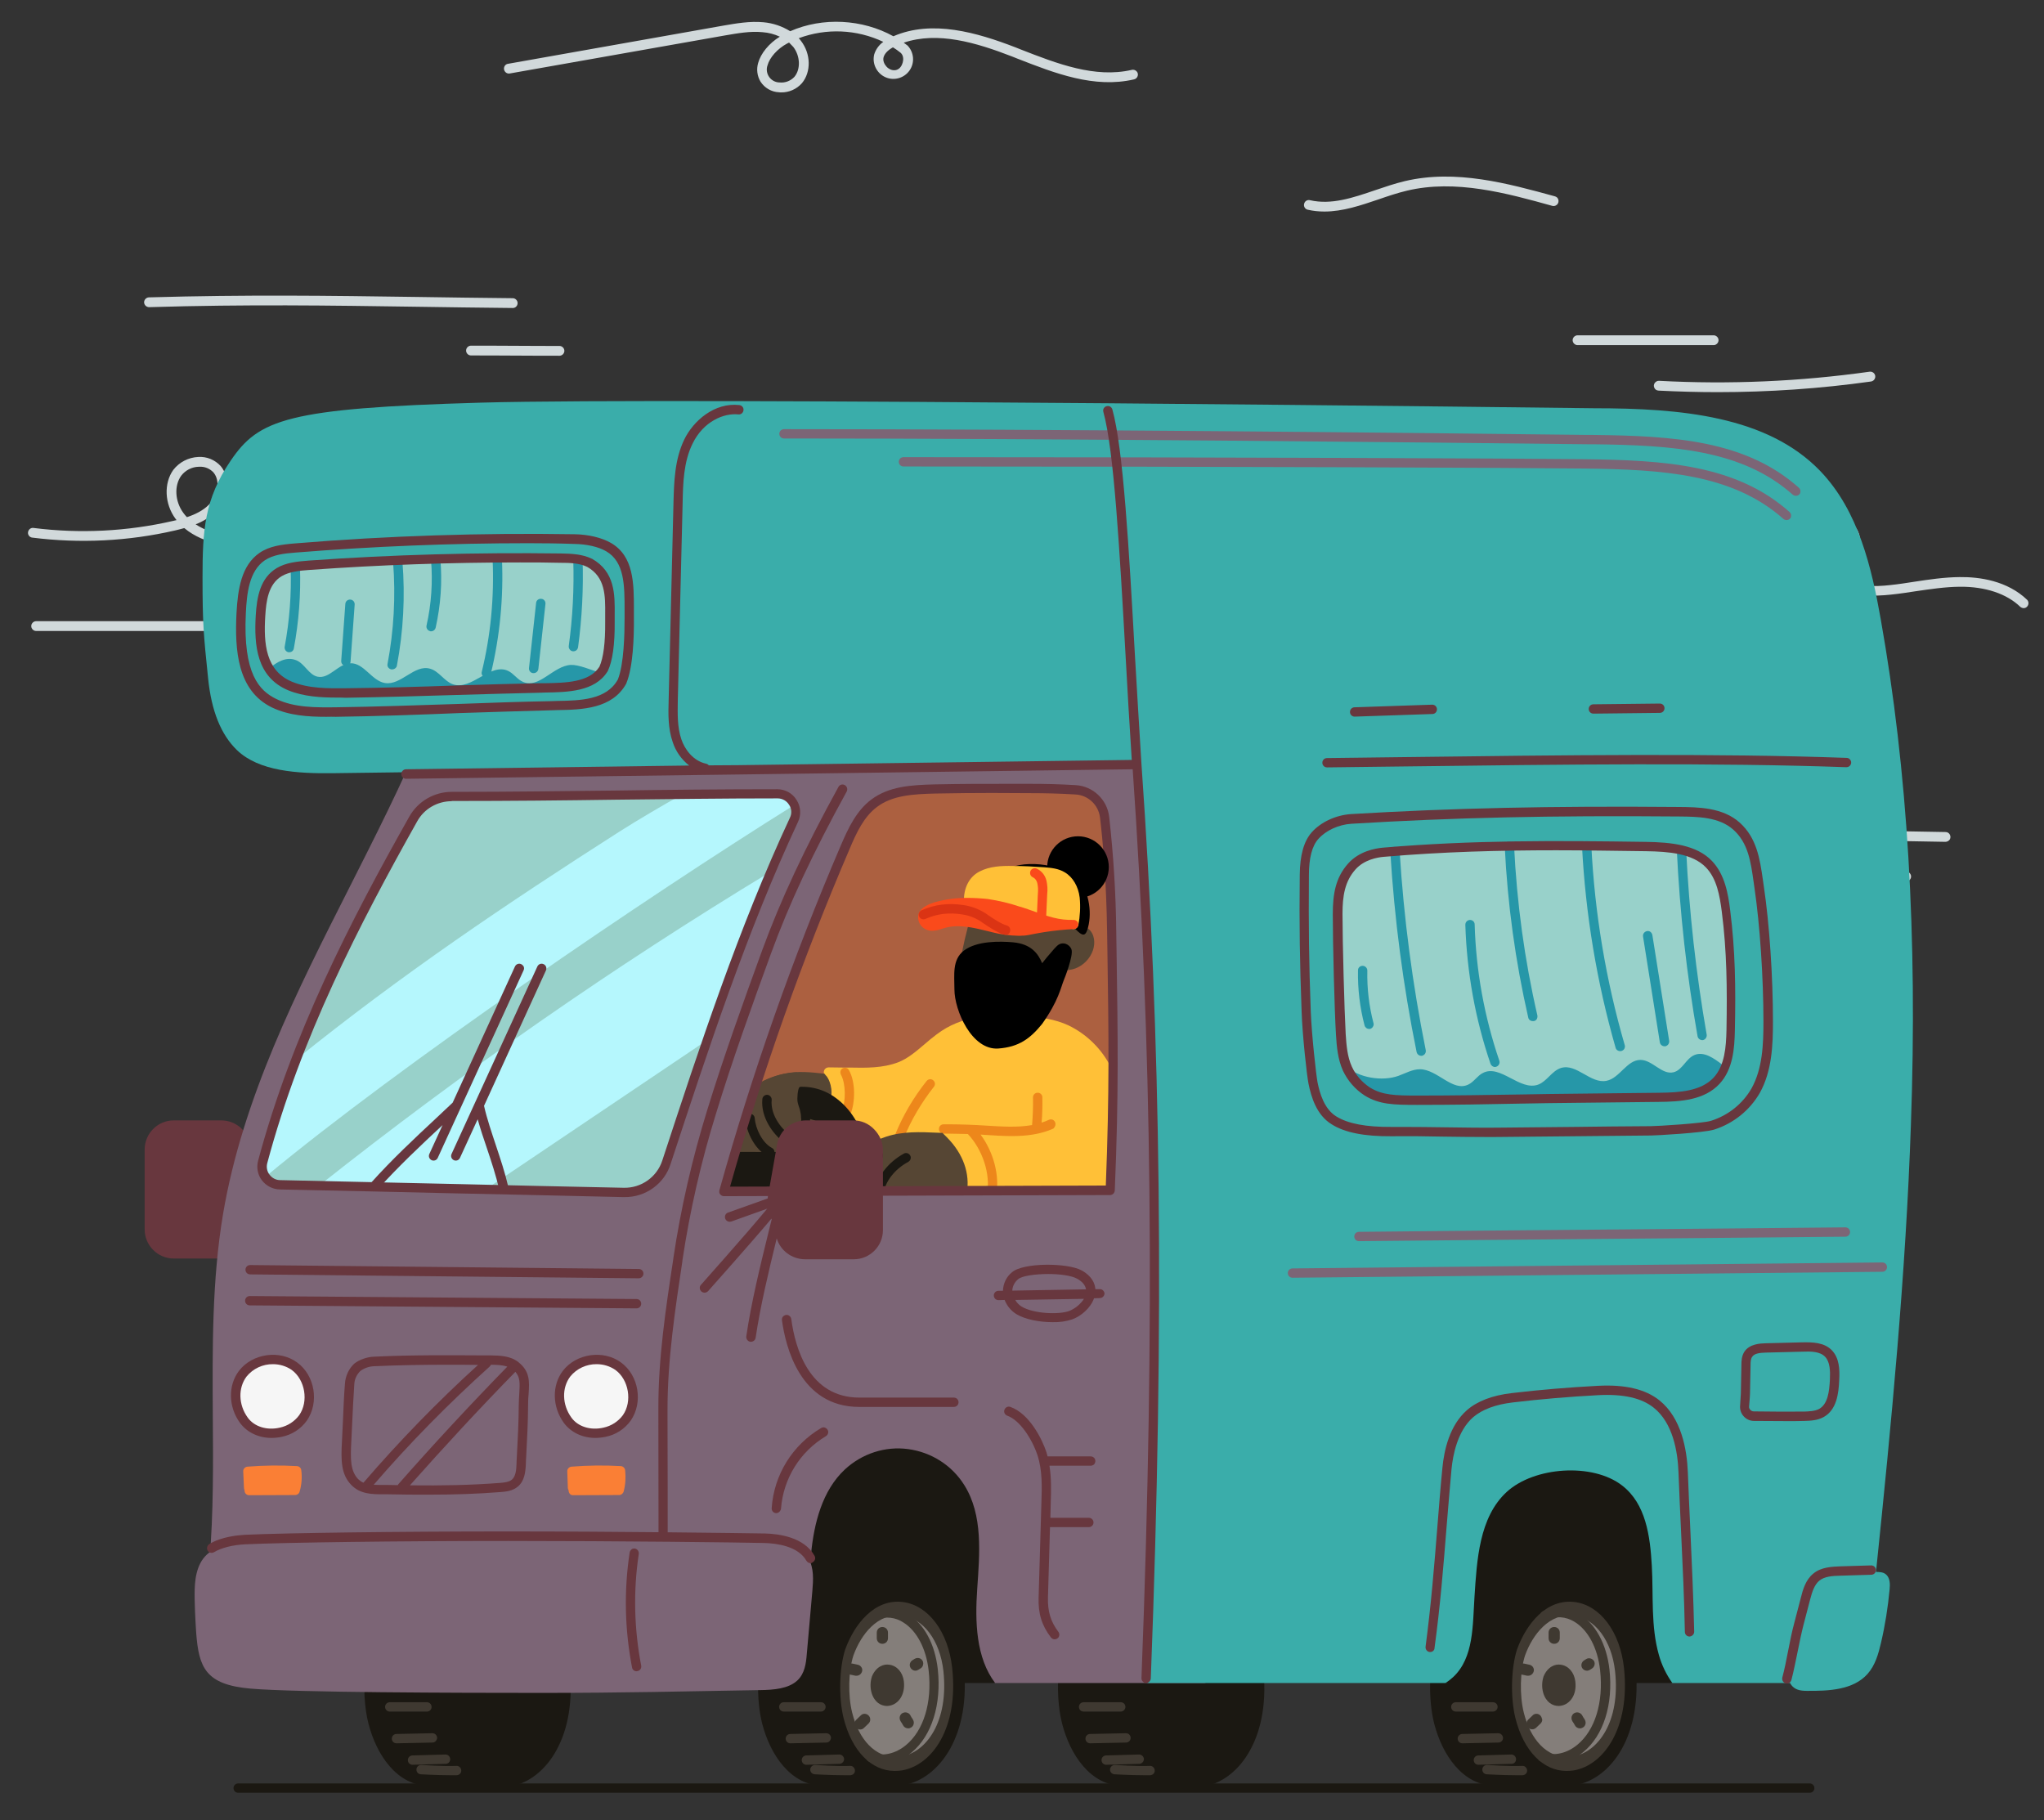 <?xml version="1.0" encoding="utf-8"?>
<!-- Generator: Adobe Illustrator 25.3.1, SVG Export Plug-In . SVG Version: 6.00 Build 0)  -->
<svg version="1.1" id="Layer_1" xmlns="http://www.w3.org/2000/svg" xmlns:xlink="http://www.w3.org/1999/xlink" x="0px" y="0px"
	 viewBox="0 0 1095 975" style="enable-background:new 0 0 1095 975;" xml:space="preserve">
<rect x="0" y="0" width="1095" height="975" fill="#333333" stroke="none"/>
<style type="text/css">
	.st0{fill:#D1D9DB;}
	.st1{fill:#AC6040;}
	.st2{fill:#FFC037;}
	.st3{fill:#564634;}
	.st4{fill:#1B1812;}
	.st5{fill:#ED871B;}
	.st6{fill:#68373E;}
	.st7{fill:#3F3931;}
	.st8{fill:#7C6576;}
	.st9{fill:#98D1CA;}
	.st10{fill:#B5F7FD;}
	.st11{fill:#3AADAA;}
	.st12{fill:#2697A8;}
	.st13{fill:#F6F6F6;}
	.st14{fill:#FA7F35;}
	.st15{fill:#847E7A;}
	.st16{fill-rule:evenodd;clip-rule:evenodd;}
	.st17{fill:#FA4A1B;}
	.st18{fill:#DB3414;}
</style>
<g id="Master_x2F_Spot_Illustration_x2F_Sightseeing">
	<g id="Background" transform="translate(-0.133, 150) scale(0.75 0.75)">
		<g id="Background_x2F_Speed">
			<g id="speed" transform="translate(80, 95)">
				<g id="bg">
					<path id="Path" class="st0" d="M136,155.7H-54c-1.9,0-3.5-1.6-3.5-3.5s1.6-3.5,3.5-3.5h190c1.9,0,3.5,1.6,3.5,3.5
						S137.9,155.7,136,155.7L136,155.7z"/>
					<path id="Path_1_" class="st0" d="M286.5-75L286.5-75c-24.3-0.2-47.1-0.6-69.1-0.9c-62.1-0.9-120.7-1.8-190.6,0.3h-0.1
						c-1.9,0-3.5-1.5-3.6-3.4c0-1.9,1.5-3.5,3.4-3.6c70-2,128.7-1.2,190.9-0.3c22,0.3,44.8,0.7,69,0.9c1.9,0,3.5,1.6,3.5,3.5
						S288.4-75,286.5-75L286.5-75z"/>
					<path id="Path_2_" class="st0" d="M897.8,83.7c-19.5,0-38.9-0.3-58.4-0.8c-1.9-0.1-3.5-1.7-3.4-3.6c0.1-1.9,1.7-3.5,3.6-3.4
						c68.7,1.9,138.1,0.4,206.1-4.4c1.9-0.1,3.6,1.3,3.8,3.2c0.1,1.9-1.3,3.6-3.2,3.8C997.2,82,947.4,83.7,897.8,83.7z"/>
					<path id="Path_3_" class="st0" d="M245.5,250.3H108.9c-1.9,0-3.5-1.6-3.5-3.5s1.6-3.5,3.5-3.5h136.6c1.9,0,3.5,1.6,3.5,3.5
						S247.4,250.3,245.5,250.3z"/>
					<path id="Shape" class="st0" d="M95.6,95.7c-6.9,0-13.8-0.8-20.6-2.4c-6.9-1.7-15.8-4.9-23.2-11.1c-2.2,0.6-4.4,1.2-6.6,1.7
						c-33.4,7.7-68,9.4-102,5.1c-1.9-0.2-3.3-2-3-3.9s2-3.3,3.9-3c33.2,4.2,66.9,2.5,99.6-5c0.9-0.2,1.7-0.4,2.6-0.6
						c-0.3-0.3-0.5-0.7-0.8-1c-7.8-10.6-8.4-25.2-1.6-34.8c4.3-5.6,10.9-9,17.9-9.3c6-0.4,11.9,2,16,6.5c6.4,7.5,6.9,22-3.4,32.4
						c-4.2,4-9.1,7.2-14.5,9.2c5.1,3.3,10.8,5.6,16.7,7c29.2,7,58-3.9,88.4-15.4c29.4-11.2,59.9-22.8,90.7-16.3
						c1.9,0.4,3.1,2.3,2.7,4.1c-0.4,1.9-2.2,3.1-4.1,2.7c-28.8-6.1-58.3,5.1-86.8,16C144,86.6,119.9,95.7,95.6,95.7z M62.8,38.4
						h-0.7c-4.9,0.1-9.5,2.5-12.5,6.4c-5.1,7.1-4.5,18.3,1.5,26.5c0.8,1.1,1.6,2.1,2.6,3.1c6-2,11.5-4.7,15.8-9
						c5.9-5.9,8.5-16.6,3.1-23C70,39.7,66.5,38.2,62.8,38.4L62.8,38.4z"/>
					<path id="Path_4_" class="st0" d="M1144.2-48.5H1047c-1.9,0-3.5-1.6-3.5-3.5s1.6-3.5,3.5-3.5h97.2c1.9,0,3.5,1.6,3.5,3.5
						S1146.1-48.5,1144.2-48.5L1144.2-48.5z"/>
					<path id="Path_5_" class="st0" d="M1147-14.9c-14.1,0-28.2-0.4-42.2-1.1c-1.3-0.1-2.4-0.8-2.9-1.9c-0.6-1.1-0.5-2.5,0.2-3.5
						c0.7-1,1.9-1.7,3.1-1.6c50.2,2.7,100.6,0.5,150.4-6.5c1.2-0.2,2.5,0.3,3.3,1.3s1,2.3,0.5,3.5s-1.5,2-2.8,2.2
						C1220.3-17.4,1183.6-14.9,1147-14.9z"/>
					<path id="Path_6_" class="st0" d="M821.1,209.3c-1.9,0-3.5-1.5-3.6-3.4c0-1.9,1.5-3.5,3.4-3.6l409.6-13.5
						c1.9-0.1,3.6,1.5,3.6,3.4c0.1,1.9-1.5,3.6-3.4,3.6l-409.6,13.5L821.1,209.3z"/>
					<path id="Path_7_" class="st0" d="M952.7,346.6c-28.4,0-56.7-0.5-85-1.4c-1.3,0-2.4-0.7-3-1.8c-0.6-1.1-0.5-2.4,0.1-3.5
						c0.7-1.1,1.8-1.7,3.1-1.7c79,2.5,159.1,1.5,237.9-3c1.9-0.1,3.6,1.4,3.7,3.3c0.1,1.9-1.4,3.6-3.3,3.7
						C1055.3,345.2,1004,346.6,952.7,346.6z"/>
					<path id="Shape_1_" class="st0" d="M1161.8,140.1c-9,0-18-1-26.8-3.1c-1.8-0.5-3-2.3-2.5-4.2s2.3-3,4.1-2.6
						c28.5,6.7,60.2,1.2,85.1-14.4c-3.4-4.6-5.5-10.1-6.1-15.8c-0.7-7.2,1.4-13.7,6-18.4c5-5.1,12.2-7,17.9-4.7
						c8.4,3.3,11,13.6,8.7,21.2c-2.3,7.6-8.5,13.1-13.5,17.1c-0.7,0.5-1.4,1.1-2.1,1.6l0.2,0.1c11.2,7.8,26.9,7.2,37.6,6
						c5.8-0.6,11.6-1.5,17.3-2.4c10.5-1.6,21.3-3.2,32.2-3.3c14.2-0.2,34.1,2.6,48.3,16.3c1.2,1.4,1.2,3.4-0.1,4.8s-3.3,1.4-4.8,0.2
						c-9.7-9.4-25.1-14.6-43.4-14.4c-10.4,0.1-21,1.7-31.3,3.2c-5.8,0.9-11.7,1.8-17.6,2.4c-11.9,1.3-29.2,1.9-42.4-7.2
						c-0.8-0.5-1.5-1.1-2.2-1.7C1207.3,133.5,1184.8,140.1,1161.8,140.1L1161.8,140.1z M1234.4,83c-2.9,0.1-5.7,1.4-7.8,3.5
						c-4,4-4.4,9.2-4,12.8c0.5,4.6,2.2,8.9,5,12.5c1-0.7,1.9-1.4,2.9-2.1c4.2-3.3,9.4-7.9,11.1-13.6c1.4-4.6-0.1-10.9-4.6-12.6
						C1236.2,83.1,1235.3,83,1234.4,83L1234.4,83z"/>
					<path id="Path_8_" class="st0" d="M319.8-40.9c-6.7,0-19.2,0-31.6-0.1s-25-0.1-31.6-0.1c-1.9,0-3.5-1.6-3.5-3.5
						s1.6-3.5,3.5-3.5c6.7,0,19.1,0,31.6,0.1c12.5,0.1,25,0.1,31.6,0.1c1.9,0,3.5,1.6,3.5,3.5S321.7-40.9,319.8-40.9z"/>
					<path id="Shape_2_" class="st0" d="M478.1-229c-0.5,0-1,0-1.5-0.1c-5.4-0.2-10.3-3.1-13.2-7.6c-2.4-4-3-8.8-1.7-13.3
						c1.9-6.9,7.8-14.1,15.5-18.8c-3.9-1.8-8-2.9-12.3-3.2c-8.8-0.9-18,0.8-26.8,2.3l-153.9,27.2c-1.9,0.3-3.6-1-4-2.9
						c-0.3-1.9,0.9-3.7,2.7-4l153.9-27.3c9.3-1.6,18.9-3.3,28.7-2.4c6.8,0.6,13.3,2.8,19.1,6.4c23.2-10.2,51.5-8.7,73.7,3.6
						c27.7-12,59.7-2.7,87.4,8l3.5,1.4c26.1,10.2,53.1,20.7,79.4,14.6c1.2-0.3,2.5,0.1,3.4,1c0.9,0.9,1.2,2.2,0.8,3.4
						s-1.3,2.1-2.6,2.4c-28.4,6.6-56.4-4.3-83.5-14.9l-3.5-1.4c-26-10.1-53.3-18.1-77.5-9.9c0.8,0.6,1.6,1.2,2.4,1.8
						c0.1,0.1,0.2,0.2,0.3,0.2c4.7,4.9,5.3,12.4,1.4,17.9c-3.9,5.5-11.2,7.5-17.3,4.7s-9.5-9.6-7.9-16.2c1.1-3.6,3.4-6.8,6.5-9
						c-19-9-40.8-9.9-60.4-2.6c0.6,0.6,1.1,1.2,1.6,1.9c7.1,9.2,7.4,22.1,0.7,30.2C489.2-231.3,483.7-228.9,478.1-229z M483.8-264.6
						l-1.4,0.7c-6.9,3.7-12.5,10-14,15.6c-1,2.8-0.5,5.9,1.2,8.3c1.7,2.4,4.5,3.9,7.5,3.9c3.9,0.4,7.8-1.1,10.5-4
						c4.6-5.5,4.2-14.9-0.8-21.4C485.8-262.6,484.8-263.6,483.8-264.6L483.8-264.6z M558-261.2c-3.7,2.1-5.9,4.4-6.7,7.1
						c-0.7,2.6,0.7,5.2,2.2,6.8c1.5,1.6,4.1,3,6.8,2.3s4.1-3.2,4.7-5.4s0.5-5-1.4-6.8C561.8-258.7,559.9-260,558-261.2z"/>
					<path id="Path_9_" class="st0" d="M1008.2,51.9h-40c-1.9,0-3.5-1.6-3.5-3.5c0-1.9,1.6-3.5,3.5-3.5h40c1.9,0,3.5,1.6,3.5,3.5
						C1011.7,50.4,1010.1,51.9,1008.2,51.9L1008.2,51.9z"/>
					<path id="Path_10_" class="st0" d="M965,247.6c-1.9,0-3.5-1.5-3.5-3.5c0-1.9,1.5-3.5,3.5-3.5l188.1-3.7h0.1
						c1.9,0,3.5,1.5,3.5,3.5c0,1.9-1.5,3.5-3.5,3.5L965,247.6L965,247.6z"/>
					<path id="Path_11_" class="st0" d="M866.2-143.9c-4,0-8-0.4-11.9-1.3c-1.9-0.4-3.1-2.3-2.6-4.2c0.4-1.9,2.3-3.1,4.2-2.6
						c15.3,3.5,30.6-1.7,46.7-7.2c6.8-2.3,13.8-4.7,20.9-6.4c36.5-8.7,74,1.7,107.2,10.8c1.3,0.3,2.3,1.2,2.6,2.5
						c0.3,1.2,0,2.6-1,3.5s-2.3,1.2-3.5,0.8c-32.3-9-69-19.1-103.7-10.8c-6.7,1.6-13.6,3.9-20.2,6.2
						C892.2-148.3,879.3-143.9,866.2-143.9z"/>
					<path id="Path_12_" class="st0" d="M1309.8,306.3L1309.8,306.3l-45.3-0.8c-1.3,0-2.4-0.7-3-1.8c-0.6-1.1-0.6-2.4,0.1-3.5
						s1.8-1.7,3.1-1.7l45.2,0.8c1.3,0,2.4,0.7,3,1.8c0.6,1.1,0.6,2.4,0,3.5C1312.2,305.6,1311,306.3,1309.8,306.3L1309.8,306.3z"/>
					<path id="Path_13_" class="st0" d="M1281.6,334.6h-0.2l-65.9-3.5c-1.9-0.1-3.4-1.8-3.3-3.7s1.8-3.4,3.7-3.3l65.9,3.5
						c1.3,0,2.4,0.7,3,1.8c0.6,1.1,0.6,2.4-0.1,3.5C1284,334,1282.8,334.7,1281.6,334.6L1281.6,334.6z"/>
				</g>
			</g>
		</g>
	</g>
	<g id="Master_x2F_Vehicles_x2F_Large_Vehicle_1_" transform="translate(-174, 260) scale(1 1)">
		<g id="Master_x2F_Vehicles_x2F_Large_Vehicle">
			<g id="Large_Vehicle" transform="scale(1 1)">
				<g id="Large_Vehicle_x2F_Campervan">
					<g id="campervan" transform="translate(296, 164)">
						<g id="cars">
							<path id="Path_14_" class="st1" d="M473.6,75.5c-0.4-28.1-2.3-49.1-3.8-61.8c-0.9-8.1-7.5-14.3-15.6-14.7
								c-6.5-0.4-14.9-0.7-24.3-0.7c-21.7,0-32.5-0.1-50.8,0.3c-11.4,0.3-23.7,0.8-32.8,7.7c-7.7,5.7-11.8,14.9-15.6,23.6
								c-25.7,59.9-47.4,121.5-64.9,184.3c61-0.2,146-0.5,207-0.7C475.1,156.6,474.3,123.5,473.6,75.5z"/>
							<path id="Path_15_" class="st2" d="M487.4,186.7c-1.6-6.9-3.5-13.6-5.8-20.3c-2.4-7.2-5.5-14.1-9.4-20.5l-0.2-0.3
								c-4.9-8.7-12.4-15.8-21.4-20.2c-7.6-3.6-15.9-4.5-22.2-4.9c-8.7-0.6-17.4-0.4-26,0.5c-8.2,0.9-16,4.1-22.6,9.1
								c-2.3,1.7-4.4,3.5-6.5,5.3c-4.6,3.9-9,7.7-14.2,9.7c-8.2,3.1-16.9,3-26.2,2.8h-3.4c-2.5,0-7.6-0.1-7.6-0.1
								c-1,0-2,0.6-2.4,1.6c-0.4,1-0.1,2.1,0.6,2.8c2.5,2.3,3.9,8.4,2.8,12.2l-1.4,3.9l1,1c0.7,0.7,0.9,1.6,0.6,2.5l-2.1,7
								c-0.8,4.1-3.4,7.5-7.2,9.3l16.2,3.9l2.1,24.2c0.1,1.3,1.2,2.3,2.5,2.3h152.4c1.3,0,2.4-1.1,2.5-2.4
								C490.1,206.1,489.3,196.3,487.4,186.7L487.4,186.7z"/>
							<path id="Path_16_" class="st3" d="M321.7,168.1l1.4-3.9c1.1-3.8-0.4-10-2.8-12.2c-0.2-0.2-0.4-0.5-0.6-0.8
								c-7.1-0.8-14.5-1.6-21.7,0c-6.1,1.3-11.9,3.8-17.1,7.4c-5.5,3.9-8.9,8.1-11.1,13.8s-2.2,11.3,0.2,15.6
								c3.4,6.2,8.5,9.6,13.9,9.6c1.4,0,2.8-0.2,4.2-0.7c4.1-1.3,9.5-5.2,12.2-8.2c0.9-1,1.7-2,2.5-3c2.2,1.7,4.9,2.6,7.7,2.7
								c0.8,0,1.6-0.1,2.4-0.3c3.9-1.2,7.4-5.4,8.1-9.6l2.1-7c0.3-0.9,0-1.8-0.6-2.5L321.7,168.1z"/>
							<path id="Path_17_" class="st4" d="M306.2,187.4c-1,0-1.8-0.5-2.2-1.4c-0.4-0.9-0.3-1.9,0.2-2.6c2.3-3.2,3.3-6.2,2.9-8.9
								c-0.2-1.1-0.5-2.2-0.8-3.2c-0.3-1-0.6-2-0.9-3c-0.2-0.9,0-1.9,0.7-2.5c0.7-0.6,1.7-0.8,2.5-0.5c0.9,0.3,1.5,1.1,1.6,2
								c0.2,0.8,0.4,1.7,0.7,2.5c0.5,1.3,0.8,2.7,1,4.1c0.5,4-0.8,8.2-3.8,12.5C307.7,187,307,187.4,306.2,187.4L306.2,187.4z"/>
							<path id="Path_18_" class="st5" d="M331.4,174.3c-0.3,0-0.6-0.1-0.9-0.2c-1.3-0.5-1.9-2-1.4-3.2c2-5,2.1-14.2-0.6-19.2
								c-0.4-0.8-0.4-1.7,0-2.5c0.5-0.8,1.3-1.2,2.2-1.2c0.9,0,1.7,0.5,2.1,1.3c3.7,6.6,3.3,17.3,0.9,23.4
								C333.4,173.6,332.5,174.3,331.4,174.3L331.4,174.3z"/>
							<path id="Path_19_" class="st5" d="M359.7,187.6c-0.3,0-0.6-0.1-0.9-0.2c-0.6-0.2-1.1-0.7-1.4-1.3s-0.3-1.3,0-1.9
								c4.2-10.5,10-20.3,17-29.1c0.9-1.1,2.4-1.3,3.5-0.4c1.1,0.9,1.3,2.4,0.4,3.5c-6.7,8.5-12.2,17.8-16.3,27.9
								C361.6,187,360.7,187.6,359.7,187.6L359.7,187.6z"/>
							<path id="Path_20_" class="st3" d="M461,73.5L461,73.5c-1.8-1.3-3.9-2.1-6.2-2.3c-0.9-0.1-1.9-0.2-2.9-0.2l0.1-0.4
								c0.5-2.3,1.4-7.1-1.8-10.1c-1.8-1.8-4.2-2.2-6.4-2.4c-11.1-1.3-22.4-1.3-33.5,0c-3.1,0.4-6.7,1.2-9.2,3.9
								c-2.8,3-3.8,7-4.6,10.6c-0.1,0.5-0.3,1.1-0.4,1.6c-1.7,6.4-3,12.9-4,19.4c-0.6,3.9-0.7,8.2,2.3,11.2c2.5,2.5,5.9,2.8,9.1,2.9
								l28.6,1.2c0.6,0,1.4,0,2.1,0c2.5,0.1,5-0.5,7.2-1.8c3.9-2.6,4.9-7.6,5.5-10.6l0.2-0.8c2.4,0.2,4.8-0.1,7-0.9
								c4.4-1.7,7.8-5.2,9.4-9.7C464.8,81.3,464.5,76.3,461,73.5z"/>
							<path id="Path_21_" class="st4" d="M415.6,97.8c-2.2,0-4.4-0.5-6.4-1.6c-1.2-0.7-1.6-2.2-0.9-3.4c0.6-1.2,2.1-1.6,3.3-1
								c2.1,1.2,4.7,1.3,7,0.5c2.3-0.9,4-2.7,4.8-5c0.3-0.9,1-1.5,2-1.7c0.9-0.1,1.8,0.2,2.4,0.9l0.6,0.8c0.4,0.5,0.6,1.2,0.5,1.8
								s-0.4,1.3-0.9,1.7c-0.3,0.2-0.6,0.4-0.9,0.5c-1.5,2.6-3.9,4.6-6.6,5.6C418.9,97.5,417.2,97.8,415.6,97.8L415.6,97.8z"/>
							<path id="Shape_3_" class="st4" d="M342.3,190.3c-1.3-5.3-3.5-10.4-6.4-15c-2.7-4.4-6.2-8.3-10.4-11.3
								c-0.5-0.4-1-0.7-1.6-1.1c-13.7-8.7-32-5-41.6,8.4c-7.6,10.6-9.3,27-4.3,42.7c5,15.7,14.9,25.5,27.2,27.2
								c1.7,0.2,3.5,0.4,5.3,0.4c7,0,15.2-1.8,20.6-7c3.9-3.9,7-8.4,9.1-13.5c1.2-2.7,2.2-5.5,2.9-8.3c0.3-1.6,0.5-3.3,0.4-4.9
								c0-0.5,0-1,0-1.5C343.9,201,343.5,195.6,342.3,190.3L342.3,190.3z M323.7,219.7L323.7,219.7c-3.4,6-11,7.8-18.6,4.5
								c-8-3.5-14.4-14-15-25c-0.6-10.4,5-20.4,13-23.3c1.6-0.6,3.4-0.9,5.1-0.9c5.8,0.1,11.1,3,14.5,7.7c2.3,3.2,4,7.5,5.2,13.1
								C329.3,202.5,327.5,213.1,323.7,219.7L323.7,219.7z"/>
							<path id="Path_22_" class="st3" d="M306,168.9c-0.3-0.8-0.5-1.7-0.7-2.5c-0.4-1.9,0.1-7,0.9-7.9c1.6-1.4,2.2-2.9,2-4.4
								c-0.3-1.5-1.4-2.8-2.8-3.4c-0.4-0.2-0.8-0.3-1.2-0.2c-2.1,0.1-4.1,0.4-6.2,0.8c-6.1,1.3-11.9,3.8-17.1,7.4
								c-5.5,3.9-8.9,8.1-11.1,13.8s-2.2,11.3,0.2,15.6c3.4,6.2,8.5,9.6,13.9,9.6c1.4,0,2.8-0.2,4.2-0.7c4.1-1.4,9.5-5.2,12.2-8.2
								c5.1-5.5,7.4-10.8,6.7-15.9C306.8,171.6,306.5,170.2,306,168.9L306,168.9z"/>
							<path id="Path_23_" class="st4" d="M299.5,188.5c-0.5,0-1.1-0.2-1.5-0.5c-6.4-4.8-12.5-13.9-11.6-23.2
								c0.1-1.4,1.4-2.4,2.7-2.3s2.4,1.4,2.3,2.7c-0.7,7.4,4.3,14.7,9.6,18.7c0.9,0.6,1.2,1.8,0.9,2.8
								C301.6,187.8,300.6,188.5,299.5,188.5L299.5,188.5z"/>
							<path id="Path_24_" class="st4" d="M290.4,195.7c-0.4,0-0.8-0.1-1.2-0.3c-7-3.8-11.3-12.9-11.9-20c-0.1-0.9,0.3-1.8,1.1-2.3
								c0.7-0.5,1.7-0.6,2.5-0.2c0.8,0.4,1.4,1.2,1.4,2.1c0.5,5.6,3.9,13.1,9.3,16c1,0.5,1.5,1.7,1.2,2.8
								C292.5,194.9,291.5,195.7,290.4,195.7L290.4,195.7z"/>
							<path id="Path_25_" class="st4" d="M351.8,218.3c-6.6-10.9-17.7-18.9-31.5-22.6c-10.1-2.7-20.5-2.6-30.6-2.6
								c-2,0-3.9,0-5.9,0c-46.6-0.2-72.8,0.3-73,0.3c-1.4,0-2.4,1.1-2.4,2.5l-0.1,24.2c0,0.7,0.3,1.3,0.7,1.8s1.1,0.7,1.8,0.7l0,0
								l138.9-0.6c0.9,0,1.7-0.5,2.2-1.3C352.2,220,352.2,219.1,351.8,218.3L351.8,218.3z"/>
							<path id="Path_26_" class="st5" d="M443.2,177.1c-0.3-0.6-0.8-1.1-1.4-1.3c-0.6-0.2-1.3-0.2-1.9,0.1
								c-1.3,0.6-2.6,1.1-3.9,1.5c0.4-4.5,0.5-9.1,0.4-13.6c0-1.4-1.2-2.5-2.6-2.4c-1.4,0-2.5,1.2-2.4,2.6c0.1,4.9-0.1,9.8-0.5,14.7
								c-7.8,1.4-16.3,0.8-24.6,0.3c-3.2-0.2-6.5-0.4-9.7-0.5c-2.7-0.1-7-0.2-10.4-0.2h-2.7h0c-1.4,0-2.5,1.1-2.5,2.5
								c0,1.4,1.1,2.5,2.5,2.5h2.8c3.3,0.1,7.5,0.1,10.2,0.2c7.9,8.4,12.2,21.5,10.3,32c-0.2,1.4,0.7,2.6,2,2.9c0.1,0,0.3,0,0.4,0
								c1.2,0,2.2-0.9,2.5-2.1c1.9-10.7-1.5-23.2-8.4-32.5l2.9,0.2c4.6,0.3,9.3,0.6,13.9,0.6c7.7,0,15.2-0.9,22.2-4
								C443.2,179.8,443.8,178.3,443.2,177.1z"/>
							<path id="Path_27_" class="st3" d="M395.9,215.3c1.9-10.6-1.9-21.2-10.6-30l-2.4-2.4l-2.9-0.1c-9-0.4-18.3-0.8-27.2,2.1
								c-17.2,5.8-27.6,16.6-29.4,30.5c-0.1,0.7,0.1,1.5,0.6,2c0.5,0.5,1.2,0.9,1.9,0.9h72.5c-0.7,0-1.4-0.3-1.9-0.9
								C396,216.8,395.8,216.1,395.9,215.3L395.9,215.3z"/>
							<path id="Path_28_" class="st4" d="M336.8,218.2L336.8,218.2c-0.7,0-1.3-0.3-1.8-0.8c-0.5-0.5-0.7-1.1-0.7-1.8
								c0.2-9.3,5.1-17.8,13-22.7c1.2-0.7,2.7-0.3,3.4,0.9c0.7,1.2,0.3,2.7-0.9,3.4c-6.4,3.9-10.4,10.9-10.6,18.4
								C339.2,217.1,338.1,218.2,336.8,218.2z"/>
							<path id="Path_29_" class="st4" d="M348.7,218.2c-0.1,0-0.2,0-0.4,0c-0.7-0.1-1.2-0.4-1.6-1s-0.6-1.2-0.5-1.9
								c1.3-8.5,7.3-16.5,16-21.3c1.2-0.7,2.7-0.2,3.4,1c0.7,1.2,0.2,2.7-1,3.4c-7.4,4-12.5,10.6-13.5,17.6
								C350.9,217.3,349.9,218.2,348.7,218.2z"/>
							<path id="Path_30_" class="st6" d="M16.8,216.8l-4.9-27.7c-1.3-7.5-7.8-12.9-15.4-12.9h-25.4c-8.6,0-15.6,7-15.6,15.6v42.8
								c0,8.6,7,15.6,15.6,15.6h26.3c7.1,0,13.3-4.8,15.1-11.6l4-15.1C17.1,221.3,17.2,219,16.8,216.8L16.8,216.8z"/>
							<path id="Path_31_" class="st4" d="M718.4,426.1c-1.2,0-29-0.4-37.8-0.1c-6.7,0.2-23.2,3.5-33.2,30
								c-3.9,11.7-4.4,30.3-1.1,43.3c4.2,16.3,15,33.4,33.1,33.4h1.3c18.6-0.8,37.3,0,37.5,0c0.7,0,1.3-0.2,1.8-0.7
								c0.5-0.5,0.8-1.1,0.8-1.8V428.6C720.9,427.3,719.8,426.1,718.4,426.1z"/>
							<path id="Path_32_" class="st7" d="M689.7,527c-6.8,0-14.9-0.5-15.3-0.5c-1.4-0.1-2.4-1.3-2.3-2.7c0.1-1.4,1.3-2.4,2.7-2.3
								c0.1,0,11.9,0.8,18.7,0.5c1.4-0.1,2.5,1,2.6,2.4c0.1,1.4-1,2.5-2.4,2.6C692.5,527,691.1,527,689.7,527z"/>
							<path id="Path_33_" class="st7" d="M670,521.4c-1.4,0-2.5-1.1-2.5-2.5c0-1.4,1.1-2.5,2.5-2.5l17.6-0.5c0.9,0,1.7,0.4,2.2,1.2
								c0.5,0.8,0.5,1.7,0.1,2.5c-0.4,0.8-1.2,1.3-2.1,1.3L670,521.4L670,521.4z"/>
							<path id="Path_34_" class="st7" d="M661.4,509.9c-1.4,0-2.5-1.1-2.5-2.5c0-1.4,1.1-2.5,2.5-2.5l19.2-0.4
								c1.4,0,2.5,1.1,2.6,2.5c0,1.4-1.1,2.5-2.5,2.5L661.4,509.9L661.4,509.9z"/>
							<path id="Path_35_" class="st7" d="M677.8,492.9h-19.9c-1.4,0-2.5-1.1-2.5-2.5c0-1.4,1.1-2.5,2.5-2.5h19.9
								c1.4,0,2.5,1.1,2.5,2.5C680.3,491.7,679.2,492.9,677.8,492.9z"/>
							<path id="Path_36_" class="st4" d="M554.7,469.4c-0.1-1.3-1.2-2.2-2.5-2.2H447.8c-1.3,0-2.3,1-2.5,2.2
								c-1.1,10.3-0.5,21.5,1.7,30c4.2,16.3,15,33.4,33.1,33.4h1.3c11.6-0.5,23.3-0.4,30.4-0.2c2.2,0.5,4.4,0.8,6.6,0.8
								c1.6,0,3.2-0.1,4.8-0.4c9.8-1.8,18.7-8.8,24.5-19.4C554.2,501.8,556.6,486.5,554.7,469.4z"/>
							<path id="Path_37_" class="st7" d="M490.3,527c-6.8,0-14.9-0.5-15.3-0.5c-0.9-0.1-1.7-0.6-2.1-1.4c-0.4-0.8-0.3-1.8,0.2-2.5
								c0.5-0.7,1.4-1.2,2.2-1.1c0.1,0,11.9,0.8,18.7,0.5c1.4-0.1,2.5,1,2.6,2.4s-1,2.5-2.4,2.6C493,527,491.7,527,490.3,527z"/>
							<path id="Path_38_" class="st7" d="M470.6,521.4c-1.4,0-2.5-1.1-2.5-2.5c0-1.4,1.1-2.5,2.5-2.5l17.6-0.5
								c1.4,0,2.5,1.1,2.6,2.4c0,1.4-1.1,2.5-2.4,2.6L470.6,521.4L470.6,521.4z"/>
							<path id="Path_39_" class="st7" d="M462,509.9c-1.4,0-2.5-1.1-2.5-2.5c0-1.4,1.1-2.5,2.5-2.5l19.2-0.4c1.4,0,2.5,1.1,2.5,2.5
								c0,1.4-1.1,2.5-2.5,2.5l-19.2,0.4H462z"/>
							<path id="Path_40_" class="st7" d="M478.4,492.9h-19.9c-1.4,0-2.5-1.1-2.5-2.5c0-1.4,1.1-2.5,2.5-2.5h19.9
								c1.4,0,2.5,1.1,2.5,2.5C480.9,491.7,479.8,492.9,478.4,492.9L478.4,492.9z"/>
							<path id="Path_41_" class="st4" d="M183.1,469.4c-0.1-1.3-1.2-2.2-2.5-2.2H76.2c-1.3,0-2.4,1-2.5,2.2
								c-1.1,10.3-0.5,21.5,1.7,30c4.2,16.3,15,33.4,33.1,33.4h1.3c11.6-0.5,23.3-0.4,30.4-0.2c2.2,0.5,4.4,0.8,6.6,0.8
								c1.6,0,3.2-0.1,4.8-0.4c9.8-1.8,18.7-8.8,24.5-19.4C182.6,501.8,185,486.5,183.1,469.4z"/>
							<path id="Path_42_" class="st7" d="M118.7,527c-6.8,0-14.9-0.5-15.3-0.5c-1.4-0.1-2.4-1.3-2.3-2.7c0.1-1.4,1.3-2.4,2.7-2.3
								c0.1,0,11.9,0.8,18.7,0.5c1.4-0.1,2.5,1,2.6,2.4c0.1,1.4-1,2.5-2.4,2.6C121.4,527,120.1,527,118.7,527z"/>
							<path id="Path_43_" class="st7" d="M99,521.4c-1.4,0-2.5-1.1-2.5-2.5c0-1.4,1.1-2.5,2.5-2.5l17.6-0.5c0.9,0,1.7,0.4,2.2,1.2
								c0.5,0.8,0.5,1.7,0.1,2.5c-0.4,0.8-1.2,1.3-2.1,1.3L99,521.4L99,521.4z"/>
							<path id="Path_44_" class="st7" d="M90.4,509.9c-1.4,0-2.5-1.1-2.5-2.5c0-1.4,1.1-2.5,2.5-2.5l19.2-0.4
								c0.9,0,1.7,0.4,2.2,1.2c0.5,0.8,0.5,1.7,0,2.5c-0.4,0.8-1.2,1.3-2.1,1.3l-19.2,0.4H90.4z"/>
							<path id="Path_45_" class="st7" d="M106.8,492.9H86.8c-1.4,0-2.5-1.1-2.5-2.5c0-1.4,1.1-2.5,2.5-2.5h19.9
								c1.4,0,2.5,1.1,2.5,2.5C109.3,491.7,108.1,492.9,106.8,492.9L106.8,492.9z"/>
							<path id="Path_46_" class="st4" d="M358.4,426.1c-1.2,0-29-0.4-37.8-0.1c-6.7,0.2-23.2,3.5-33.2,30
								c-3.9,11.7-4.4,30.3-1.1,43.3c4.2,16.3,15,33.4,33.1,33.4h1.3c18.6-0.8,37.3,0,37.5,0c0.7,0,1.3-0.2,1.8-0.7
								c0.5-0.5,0.8-1.1,0.8-1.8V428.6C360.9,427.3,359.8,426.1,358.4,426.1z"/>
							<path id="Path_47_" class="st7" d="M329.7,527c-6.8,0-14.9-0.5-15.3-0.5c-0.9-0.1-1.7-0.6-2.1-1.4c-0.4-0.8-0.3-1.8,0.2-2.5
								c0.5-0.7,1.4-1.2,2.2-1.1c0.1,0,11.9,0.8,18.7,0.5c1.4-0.1,2.5,1,2.6,2.4s-1,2.5-2.4,2.6C332.4,527,331.1,527,329.7,527z"/>
							<path id="Path_48_" class="st7" d="M310,521.4c-1.4,0-2.5-1.1-2.5-2.5c0-1.4,1.1-2.5,2.5-2.5l17.6-0.5c1.4,0,2.5,1.1,2.6,2.4
								c0,1.4-1.1,2.5-2.4,2.6L310,521.4L310,521.4z"/>
							<path id="Path_49_" class="st7" d="M301.4,509.9c-1.4,0-2.5-1.1-2.5-2.5c0-1.4,1.1-2.5,2.5-2.5l19.2-0.4
								c0.9,0,1.7,0.4,2.2,1.2c0.5,0.8,0.5,1.7,0,2.5c-0.4,0.8-1.2,1.3-2.1,1.3l-19.2,0.4H301.4z"/>
							<path id="Path_50_" class="st7" d="M317.8,492.9h-19.9c-1.4,0-2.5-1.1-2.5-2.5c0-1.4,1.1-2.5,2.5-2.5h19.9
								c1.4,0,2.5,1.1,2.5,2.5C320.3,491.7,319.2,492.9,317.8,492.9L317.8,492.9z"/>
							<path id="Shape_4_" class="st8" d="M516-20.5c-0.5-8.3-1.2-18.6-7.3-26.4c-4.1-5.3-11.9-9.1-18.5-9.1c-3.3-0.2-6.6,1-9,3.3
								C372-53,253.1-47.2,107.5-34.5c-0.9,0.1-1.7,0.7-2.1,1.5C93.4-4.2,78.9,24.3,65,51.8C37,107.1,8,164.3-2.5,226.3
								c-6,35.7-5.7,72.4-5.5,107.9c0.2,25.7,0.4,52.3-1.8,78.2c-0.7,9.5-0.2,19.1,1.4,28.5c1.3,7.5,4.6,18.1,13.2,25.4
								c6.4,5.5,29.6,11.3,59.8,11.3h231.7l72.6-10l42.2,10h112c1.3,0,2.3-1,2.5-2.2C526.4,468.3,526.3,137.3,516-20.5z
								 M472.8,213.6c-61,0.2-146,0.4-207,0.7c17.6-62.8,39.3-124.4,64.9-184.3c3.8-8.8,7.9-17.9,15.5-23.6
								c9.2-6.8,21.4-7.4,32.8-7.7c18.3-0.4,29.1-0.3,50.8-0.3c9.4,0,17.8,0.3,24.3,0.7c8.1,0.5,14.7,6.7,15.6,14.7
								c1.5,12.6,3.3,33.7,3.8,61.8C474.3,123.5,475.1,156.6,472.8,213.6z"/>
							<path id="Path_51_" class="st9" d="M303.3,15.1c-27.4,58.6-48,121.5-68.3,183.4c-3.2,9.9-12.6,16.5-23,16.3
								c-61.4-1.3-122.7-2.8-184.1-4.2c-3-0.1-5.8-1.5-7.6-3.9c-1.8-2.4-2.4-5.5-1.6-8.4C36.4,132.7,66.3,73.6,99.4,14.8
								c4.2-7.5,12.1-12.1,20.6-12.1c60.7,0,114-1.5,174.5-1.5c3.3,0,6.4,1.7,8.2,4.5S304.7,12.1,303.3,15.1z"/>
							<path id="Path_52_" class="st6" d="M293.8,386.6h-0.1c-1.4-0.1-2.4-1.3-2.3-2.7c1.2-17.8,11.1-33.8,26.5-42.9
								c0.8-0.5,1.7-0.5,2.5,0s1.3,1.3,1.3,2.2c0,0.9-0.5,1.7-1.3,2.2c-13.9,8.3-22.8,22.8-24,38.8
								C296.2,385.5,295.1,386.6,293.8,386.6L293.8,386.6z"/>
							<path id="Path_53_" class="st10" d="M291,42.9C206.9,93.8,126.1,150,49,211.1c29.8,0.7,59.5,1.3,89.2,2l118.5-79.8
								C267.3,102.8,278.4,72.4,291,42.9z"/>
							<path id="Path_54_" class="st10" d="M294.5,1.2c-17.5,0-34.3,0.1-50.9,0.3C232,8,220.6,14.7,210,21.4
								C148.7,60.6,93.5,97.8,36.6,143.6c-6.9,17.9-12.9,36.2-17.9,54.8c-0.8,2.8-0.2,5.7,1.4,8.1c72.6-60.3,204.5-150,283.3-199.2
								C301.9,3.6,298.4,1.2,294.5,1.2L294.5,1.2z"/>
							<path id="Path_55_" class="st4" d="M411.1,477.6c-10.3-13.6-10.8-32.9-9.6-50.3c1.3-19,3.2-39.6-6.9-55.7
								c-6.6-10.6-17.6-17.6-30-19.3s-24.8,2.4-34,10.9c-12.1,11.3-16.5,28.7-18.1,45.2c-1.6,16.5-1,33.4-5.8,49.3
								c-2.2,7.3-5.7,14-10.5,19.9H411.1z"/>
							<path id="Path_56_" class="st11" d="M885.5-92.5c-4.8-27-11.7-57.6-32.3-79.1c-28.4-29.6-75-33.7-121.2-33.7
								c-4.9-0.1-490.4-6-596.4-3c-103.9,3-119,8.9-134.1,31.2c-14,20.6-15,37.3-15,62.4c0,24.4,0.5,30.2,3,54.2
								C-8.7-43-3.6-30.4,5-22.1C16.7-10.9,36.9-9.5,57-9.8c70.9-0.9,143.5-1.9,216.2-2.9c71.8-0.9,143.7-1.9,213.8-2.8
								c10.2,146.3,11.3,297.1,3.8,490.5c0,0.7,0.2,1.3,0.7,1.8c0.5,0.5,1.1,0.8,1.8,0.8h158.9l79.1-10l42.5,10H837
								c0.1,0.2,0.2,0.4,0.3,0.6c2,3.1,5.2,3.6,8.6,3.6c11.7,0.1,24.9-0.4,32.6-9.1c4.1-4.6,5.8-10.7,7.2-16.7
								c2.2-9.4,3.7-19,4.6-28.6c0.3-2.9,0.2-6.3-2.1-8.1c-1.4-1.1-3.3-1.2-5.2-1.2c8.2-79.1,16-160,18.7-239.6
								C905.3,77.1,899.9-11.5,885.5-92.5z"/>
							<path id="Path_57_" class="st12" d="M594.6,65.7c0-9.8,1.1-18.3,7.7-25.6c4.7-5.2,11.6-7.1,16.9-7.6
								c48.1-4.1,92.5-3.8,140.8-3.1c11.6,0.2,25.5,1.1,33.6,9.4c6.3,6.6,8,16.2,9.2,25.2c2.8,21.8,2.9,41.8,2.5,63.8
								c-0.2,9.6-1,20-7.5,27c-7.5,8.1-19.9,8.8-31,8.9l-44.8,0.5c-28.2,0.3-56.4,1-84.6,1c-12.3,0-19.4-0.1-26.8-4.6
								c-4.7-3-8.4-7.2-10.7-12.3c-2.6-5.8-3.1-12.2-3.5-18.4C595.5,117.1,594.6,81.4,594.6,65.7z"/>
							<path id="Path_58_" class="st9" d="M802.6,64.2c-1.1-9-2.9-18.7-9.2-25.2c-8-8.4-22-9.2-33.6-9.4
								c-48.3-0.8-92.6-1.1-140.8,3.1c-5.3,0.4-12.2,2.3-16.9,7.6c-6.5,7.3-7.7,15.8-7.7,25.6c0,15.6,0.9,51.4,1.7,64.4
								c0.3,5.7,0.8,11.5,2.9,16.9c6.9,6.2,19.3,8.2,28,5.2c3.9-1.4,7.6-3.6,11.7-3.6c9.4,0.1,17.5,12.3,25.9,8.2
								c3-1.4,4.8-4.7,7.8-6.2c9.3-4.9,19.9,9.9,29.7,6.2c4.7-1.8,7.3-7.4,12.2-8.9c8.3-2.5,15.8,8.6,24.3,6.9
								c7.1-1.4,10.9-11.2,18.2-11.2c6.5,0,11.5,8.2,17.8,6.6c4.7-1.2,6.6-7.3,11.1-9.2c5.1-2.2,10.6,1.8,15,5.2l1.5,0.8
								c2.2-5.9,2.6-12.7,2.8-19.1C805.5,106,805.4,86,802.6,64.2z"/>
							<path id="Path_59_" class="st12" d="M167.4-55.5c11.9-0.3,27.4,0.2,34-10.1c3.1-6.8,3.5-18.4,3.4-25.3
								c-0.1-11.8,1.5-24.6-10.9-31.6c-4.6-2.3-10.1-2.5-15.4-2.6c-44.9-0.6-89.9,0.6-134.7,3.8c-5.6,0.4-11.5,0.9-16.1,3.7
								c-8.3,4.9-9.6,14.9-10.1,23.5c-0.8,13.4-0.4,30.7,15.8,37.5c9.1,3.8,19.7,3.8,29.9,3.7C97.9-53.2,132.7-54.8,167.4-55.5z"/>
							<path id="Path_60_" class="st9" d="M201.4-65.6c3.1-6.8,3.5-18.4,3.4-25.3c-0.1-11.8,1.5-24.6-10.9-31.6
								c-4.5-2.3-10.1-2.5-15.4-2.6c-44.9-0.6-89.9,0.6-134.7,3.8c-5.6,0.4-11.5,0.9-16.1,3.7c-8.3,4.9-9.6,14.9-10.1,23.5
								c-0.5,9.1-0.5,20,4.6,28.2c4.3-3.6,9.3-6.5,14.5-4.4c4.5,1.8,6.7,7.8,11.4,8.8c6.3,1.4,11.1-7,17.6-7.2
								c7.3-0.2,11.4,9.4,18.5,10.6c8.6,1.4,15.7-10,24.1-7.7c4.9,1.3,7.7,6.8,12.4,8.4c10,3.4,20-11.7,29.5-7.2
								c3,1.4,4.9,4.6,8,5.9c8.6,3.8,16.2-8.6,25.6-9.1c4.1-0.2,10.9,2.7,14.8,3.9l1.5,0.1C200.5-64.4,201-65,201.4-65.6L201.4-65.6
								z"/>
							<path id="Path_61_" class="st4" d="M766.7,462.6c-4.4-15.4-2.9-31.8-3.8-47.8c-0.9-16-3.2-33.2-15.9-43
								c-15.8-12.3-47.2-10.1-61.9,3.5s-15.9,36.3-17.2,56.2c-1,15.2-0.3,32.5-11.4,42.9c-1.3,1.2-2.7,2.3-4.2,3.2h121.6
								C770.7,473.1,768.2,468,766.7,462.6z"/>
							<path id="Shape_5_" class="st6" d="M265.8,216.8c-0.8,0-1.5-0.4-2-1c-0.5-0.6-0.6-1.4-0.4-2.2c17.6-62.9,39.3-124.6,65-184.6
								c4.1-9.6,8.5-18.8,16.4-24.7c9.4-7,21-7.8,34.2-8.1c14.7-0.3,24.4-0.3,39.1-0.3h11.7c8.1,0,16.3,0.2,24.4,0.7
								c9.3,0.5,16.9,7.7,18,16.9c2.3,20.6,3.6,41.3,3.8,62l0.2,13c0.6,41,1.2,73.5-1,125.3c-0.1,1.3-1.2,2.4-2.5,2.4
								c-30.5,0.1-67,0.2-103.5,0.3C332.8,216.6,296.3,216.7,265.8,216.8L265.8,216.8z M409.4,0.8c-10.2,0-18.7,0.1-30.2,0.3
								c-12.3,0.3-23.2,1-31.4,7.2c-6.9,5.2-10.8,13.3-14.7,22.6c-25.2,58.8-46.6,119.2-64,180.8l100.2-0.3
								c35.5-0.1,71.1-0.2,101.1-0.3c2-50.3,1.5-82.2,0.9-122.6l-0.2-13c-0.4-27.9-2.3-48.9-3.8-61.5c-0.8-6.8-6.4-12.1-13.3-12.4
								c-8-0.5-16.1-0.7-24.1-0.7L409.4,0.8L409.4,0.8z"/>
							<path id="Path_62_" class="st6" d="M233.3,413.7c-1.4,0-2.5-1.1-2.5-2.5c0-22.2-0.1-50.8-0.1-76v-4.5c-0.1-27,4-54.1,8-80.3
								v-0.2c4-26.9,10.1-53.4,18.1-79.3c8.8-28.6,19.4-58.1,29.5-85.8c9.8-26.8,22.8-54.7,40.9-87.6c0.7-1.2,2.2-1.6,3.4-0.9
								c1.2,0.7,1.6,2.2,1,3.4c-18,32.7-30.9,60.3-40.6,86.9c-10.1,27.7-20.7,57.1-29.4,85.6c-8,25.7-14,52-18,78.6v0.3
								c-3.9,26-8,52.9-8,79.5v4.5c0.1,25.2,0.1,53.8,0.1,76C235.7,412.5,234.6,413.6,233.3,413.7z"/>
							<path id="Path_63_" class="st6" d="M389,329.7h-50.7c-31.8,0-39.5-32.5-41.4-46.5c-0.1-0.9,0.2-1.8,1-2.3
								c0.7-0.5,1.7-0.7,2.5-0.3s1.4,1.1,1.5,2c2.1,15.7,9.6,42.1,36.5,42.1H389c1.4,0,2.5,1.1,2.5,2.5
								C391.5,328.6,390.4,329.7,389,329.7z"/>
							<path id="Path_64_" class="st8" d="M-17.7,427.5c0.2-7.6,1.8-16.1,9-20.6c4.8-3,12.1-4.3,18-4.6c21.5-1,81.3-1.8,140.8-1.8
								s125.3,0.8,137.5,1.1c9,0.2,18.9,1.1,23.5,9.2c3,5.3,2.6,11.5,2.1,17.4c-1,11.3-2,22.7-3,34c-0.4,5-1.1,10.3-5,14
								c-4.8,4.5-12.8,5.1-19.9,5.2c-42.3,0.7-72.7,1.5-117.5,1.5s-131.5-0.2-155.6-2.3c-24.1-2.1-27.7-11.3-29.1-29.9
								C-17.3,444.9-17.9,433.5-17.7,427.5z"/>
							<path id="Path_65_" class="st6" d="M219,471.3c-1.2,0-2.2-0.8-2.4-2c-3.9-20.3-4.4-41-1.3-61.5c0.1-0.9,0.7-1.7,1.5-2.1
								c0.9-0.3,1.8-0.2,2.5,0.4c0.7,0.6,1,1.5,0.9,2.4c-3,19.8-2.5,40.1,1.3,59.8c0.1,0.7,0,1.3-0.4,1.9c-0.4,0.6-1,0.9-1.6,1
								C219.4,471.3,219.2,471.3,219,471.3z"/>
							<path id="Path_66_" class="st6" d="M464.8,358.7c0-1.4-1.1-2.5-2.5-2.5h-23.1c-0.2-0.7-0.4-1.4-0.6-2.2
								c-2.4-7.3-9.2-20.7-19.3-24.3c-1.3-0.5-2.7,0.2-3.2,1.5c-0.5,1.3,0.2,2.7,1.5,3.2c6.8,2.4,13.3,12.5,16.2,21.2
								c2.6,8,2.4,16.7,2.1,25.2l-1.5,50.9c-0.3,8.7,1.7,15.1,6.6,21.5c0.5,0.6,1.2,1,2,1c0.5,0,1.1-0.2,1.5-0.5
								c1.1-0.8,1.3-2.4,0.5-3.5c-4.1-5.4-5.8-10.9-5.6-18.4l1.1-37.7h20.8c1.4,0,2.5-1.1,2.5-2.5s-1.1-2.5-2.5-2.5h-20.6l0.2-8.2
								c0.2-6.2,0.4-13-0.7-19.7h22.1c0.7,0,1.3-0.3,1.8-0.7C464.5,360,464.8,359.4,464.8,358.7z"/>
							<path id="Path_67_" class="st6" d="M644.2,461h-0.3c-0.7-0.1-1.3-0.4-1.7-1c-0.4-0.5-0.6-1.2-0.5-1.9
								c2.9-21.7,4.7-43.8,6.4-65.2c0.8-10,1.6-20.3,2.6-30.4c0.9-9.7,3.9-23,13.2-31.1c5.5-4.8,13.6-7.9,23.9-9.1
								c15.2-1.8,30.8-3.1,46.1-3.9c14.8-0.8,25.6,1.8,33.1,7.8c11.7,9.4,14.7,26.1,15.2,38.5c0.4,10.7,0.9,21.6,1.4,32.2
								c0.8,17.4,1.6,35.5,2,53.2c0,1.4-1.1,2.5-2.5,2.6c-1.4,0-2.5-1.1-2.5-2.5c-0.3-17.7-1.2-35.7-2-53.1
								c-0.5-10.5-1-21.5-1.4-32.2c-0.4-11.3-3-26.6-13.3-34.8c-6.5-5.2-16.3-7.4-29.7-6.7c-15.2,0.8-30.7,2.1-45.8,3.9
								c-9.3,1.1-16.4,3.8-21.2,7.9c-8.5,7.4-10.9,20.6-11.6,27.8c-0.9,10.2-1.8,20.4-2.6,30.4c-1.7,21.4-3.5,43.6-6.5,65.4
								C646.5,460.1,645.4,461,644.2,461L644.2,461z"/>
							<path id="Shape_6_" class="st6" d="M835.5,337.3c-6.2,0-13.3-0.1-17.9-0.1c-2.1,0-4.1-0.9-5.5-2.5c-1.4-1.5-2.1-3.6-1.9-5.7
								c0.3-4.2,0.4-5.9,0.4-6.5l0.3-15.3l0,0c0-2,0.1-4.8,1.6-7.1c2.8-4.2,8.5-4.4,11.3-4.5l19.7-0.5c5.5-0.1,11.7,0,15.8,4.2
								c4.1,4.2,4.3,10.4,4,15.9c-0.3,7.7-1.5,16.1-8.3,19.9c-3.4,1.9-7.2,2-10.4,2.1C842.1,337.3,838.9,337.3,835.5,337.3z
								 M815.8,307.3l-0.3,15.3c0,1.1-0.2,3.4-0.5,6.8c-0.1,0.7,0.2,1.4,0.7,1.9s1.1,0.8,1.9,0.8c7.1,0.1,20.1,0.2,26.8,0.1
								c2.7-0.1,5.8-0.2,8.1-1.4c4.7-2.6,5.5-9.4,5.8-15.8c0.2-4.6,0.1-9.4-2.6-12.2c-2.7-2.8-7.5-2.9-12.1-2.7l-19.7,0.5
								c-3.1,0.1-6,0.4-7.2,2.2C815.9,303.9,815.8,305.4,815.8,307.3L815.8,307.3z"/>
							<path id="Path_68_" class="st8" d="M606,240.9c-1.4,0-2.5-1.1-2.5-2.5s1.1-2.5,2.5-2.5c38.4-0.4,85.1-0.8,130.3-1.2
								c45.2-0.4,91.8-0.8,130.3-1.2l0,0c1.4,0,2.5,1.1,2.5,2.5c0,1.4-1.1,2.5-2.5,2.5c-38.4,0.4-85.1,0.8-130.3,1.2
								C691.1,240.1,644.4,240.5,606,240.9L606,240.9z"/>
							<path id="Path_69_" class="st8" d="M570.4,260.5c-1.4,0-2.5-1.1-2.5-2.5c0-1.4,1.1-2.5,2.5-2.5l316-3.2l0,0
								c1.4,0,2.5,1.1,2.5,2.5s-1.1,2.5-2.5,2.5L570.4,260.5L570.4,260.5z"/>
							<path id="Path_70_" class="st6" d="M603.7-40.1c-1.4,0-2.5-1.1-2.5-2.5c0-1.4,1.1-2.5,2.5-2.5l41.5-1.4h0.1
								c1.4,0,2.5,1.1,2.5,2.5c0,1.4-1.1,2.5-2.5,2.5L603.7-40.1L603.7-40.1z"/>
							<path id="Path_71_" class="st6" d="M731.6-41.7c-1.4,0-2.5-1.1-2.5-2.5c0-1.4,1.1-2.5,2.5-2.5l35.6-0.4l0,0
								c1.4,0,2.5,1.1,2.5,2.5s-1.1,2.5-2.5,2.5L731.6-41.7L731.6-41.7z"/>
							<path id="Path_72_" class="st6" d="M588.9-12.9c-1.4,0-2.5-1.1-2.5-2.5s1.1-2.5,2.5-2.5l40.4-0.5c86.8-1.1,168.8-2.1,238,0.4
								c0.7,0,1.3,0.3,1.7,0.8c0.5,0.5,0.7,1.1,0.7,1.8c-0.1,1.4-1.2,2.4-2.6,2.4c-69.1-2.5-151-1.5-237.8-0.4L588.9-12.9
								L588.9-12.9z"/>
							<path id="Path_73_" class="st13" d="M213.8,335.5c5.9-8.5,3.7-21.5-4.6-27.6c-8.3-6.1-21.4-4.2-27.7,4
								c-5.6,7.4-4.7,17.7,0.6,25c4.4,6.1,12.5,8,19.8,6.4C206.7,342.2,210.9,339.5,213.8,335.5L213.8,335.5z"/>
							<path id="Shape_7_" class="st6" d="M196.9,346.3c-6.8,0-13-2.9-16.8-8c-6.3-8.6-6.5-20.1-0.6-27.9
								c7.1-9.3,21.7-11.5,31.2-4.5c9.5,6.9,11.9,21.4,5.2,31.1l0,0c-3.2,4.5-8,7.6-13.4,8.7C200.6,346.1,198.7,346.3,196.9,346.3z
								 M197.7,306.8c-5.5-0.1-10.8,2.4-14.2,6.6c-4.6,6.1-4.4,15.1,0.6,22c3.5,4.9,10.3,7,17.2,5.4c4.2-0.9,7.9-3.3,10.4-6.7
								c5.1-7.3,3.2-18.9-4-24.2C204.8,307.9,201.3,306.8,197.7,306.8z"/>
							<path id="Path_74_" class="st14" d="M212.9,363.6c-0.2-1.2-1.1-2.1-2.3-2.2c-8.8-0.5-17.6-0.4-26.4,0.3
								c-1.3,0.1-2.4,1.2-2.3,2.6l0.3,8.8c0,0.4,0.1,0.8,0.4,1.2c0,0.1,0,0.1,0,0.2c0,0.7,0.3,1.3,0.7,1.8s1.1,0.7,1.8,0.7l0,0
								l24.6-0.1c1.1,0,2.1-0.8,2.4-1.9C213.1,371.3,213.3,367.4,212.9,363.6z"/>
							<path id="Path_75_" class="st14" d="M37.1,361.4c-8.8-0.5-17.6-0.4-26.5,0.3c-1.3,0.1-2.4,1.2-2.3,2.6l0.4,8.8
								c0,0.4,0.1,0.8,0.3,1.2c0,0.1,0,0.1,0,0.2c0,1.4,1.1,2.5,2.5,2.5l0,0l24.6-0.1c1.1,0,2.1-0.7,2.4-1.8
								c1.1-3.7,1.4-7.6,0.9-11.5C39.3,362.4,38.3,361.5,37.1,361.4z"/>
							<path id="Path_76_" class="st13" d="M40.4,335.5c5.9-8.5,3.7-21.5-4.6-27.6c-8.4-6.1-21.4-4.2-27.7,4
								c-5.6,7.4-4.7,17.7,0.6,25c4.5,6.1,12.5,8,19.8,6.4C33.3,342.2,37.5,339.5,40.4,335.5z"/>
							<path id="Shape_8_" class="st6" d="M23.4,346.3c-6.8,0-13-2.9-16.8-8c-6.3-8.6-6.5-20.1-0.6-27.9c7.1-9.3,21.7-11.5,31.2-4.5
								c9.5,6.9,11.9,21.4,5.2,31.1l0,0c-3.2,4.5-8,7.6-13.4,8.7C27.2,346.1,25.3,346.3,23.4,346.3L23.4,346.3z M24.3,306.8
								c-5.5-0.1-10.8,2.4-14.2,6.6c-4.6,6.1-4.4,15.1,0.6,22c3.5,4.9,10.3,7,17.2,5.4c4.2-0.9,7.9-3.3,10.4-6.7
								c5.1-7.3,3.2-18.9-4-24.2C31.4,307.9,27.9,306.8,24.3,306.8z"/>
							<path id="Shape_9_" class="st6" d="M155.7,305.7c-4.4-3.5-10.3-3.5-14.6-3.6h-2.3c-20.6-0.1-40.1-0.3-60.7,0.7
								c-3.1,0.1-7.6,1.5-10.3,3.7c-3,2.8-4.7,6.6-5,10.6l0,0c-0.6,7.3-0.8,14-1.1,20.5c-0.2,3.5-0.3,6.9-0.5,10.3
								c-0.6,10.5-0.5,17.9,4.9,23.5c4.8,5.1,11.4,5.1,17.2,5.1c0.8,0,1.6,0,2.4,0c7.7,0.2,15,0.2,22,0.2c13.5,0,26-0.4,38.5-1.4
								c2.6-0.2,6.4-0.5,9.3-3c3.5-3,4-7.7,4.2-11.9c0-1.1,0.1-2.6,0.2-4.4c0.4-7.2,1-19.1,1-27.3c0-2.3,0.1-4.3,0.3-6.2
								C161.6,316.2,162,310.7,155.7,305.7z M66.2,348.2c0.2-3.4,0.3-6.9,0.5-10.3c0.3-6.4,0.6-13,1.1-20.3l0,0
								c0.1-2.7,1.3-5.3,3.3-7.2c2.1-1.5,4.6-2.4,7.2-2.5c13.4-0.6,26.4-0.8,39.5-0.8c5.4,0,10.8,0,16.3,0.1
								c-21.7,19.7-42.2,40.8-61.4,63.1c-1.1-0.5-2.1-1.2-3-2.1C65.7,363.8,65.7,357.7,66.2,348.2L66.2,348.2z M83.3,371.5
								c-1.7,0-3.4,0-5.1-0.1c19.3-22.4,40.1-43.5,62.1-63.3c0.3-0.3,0.5-0.6,0.7-1l0,0c3.3,0,6.3,0.2,8.8,1
								c-19.9,20.4-39.6,41.6-58.4,63c-0.1,0.2-0.2,0.3-0.3,0.5l-5.3-0.1C85,371.5,84.1,371.5,83.3,371.5L83.3,371.5z M156.2,322.4
								c-0.1,1.9-0.3,4.1-0.3,6.5c0,8-0.6,19.9-1,27c-0.1,1.8-0.2,3.3-0.2,4.4c-0.1,3.3-0.5,6.6-2.4,8.3c-1.5,1.3-3.9,1.6-6.4,1.8
								c-15.4,1.2-30.9,1.5-48.3,1.3c18.3-20.6,37.2-41.1,56.5-60.8C156.7,313.9,156.5,317,156.2,322.4L156.2,322.4z"/>
							<path id="Path_77_" class="st6" d="M219,276.9L219,276.9l-207.2-1.6c-1.4,0-2.5-1.1-2.5-2.5c0-1.4,1.1-2.5,2.5-2.5l0,0
								l207.2,1.6c1.4,0,2.5,1.1,2.5,2.5C221.5,275.8,220.4,276.9,219,276.9L219,276.9z"/>
							<path id="Path_78_" class="st6" d="M220.1,260.8L220.1,260.8L12,258.7c-1.4,0-2.5-1.1-2.5-2.5s1.1-2.5,2.5-2.5l0,0l208.2,2.1
								c1.4,0,2.5,1.1,2.5,2.5S221.5,260.8,220.1,260.8L220.1,260.8z"/>
							<path id="Path_79_" class="st12" d="M639.4,141.6c-1.2,0-2.2-0.8-2.5-2c-7.2-35.4-11.9-71.3-14.1-107.4
								c-0.1-0.9,0.4-1.7,1.1-2.2c0.7-0.5,1.7-0.6,2.5-0.2c0.8,0.4,1.3,1.2,1.4,2.1c2.2,35.8,6.9,71.5,14,106.7
								c0.1,0.7,0,1.3-0.4,1.9c-0.4,0.6-1,0.9-1.6,1.1C639.7,141.6,639.6,141.6,639.4,141.6L639.4,141.6z"/>
							<path id="Path_80_" class="st12" d="M611.4,127.2c-1.1,0-2.1-0.8-2.4-1.9c-2.5-9.6-3.7-19.5-3.5-29.5c0-1.4,1.1-2.4,2.5-2.4
								h0c0.7,0,1.3,0.3,1.8,0.8c0.5,0.5,0.7,1.1,0.7,1.8c-0.2,9.5,0.9,18.9,3.3,28.1c0.2,0.6,0.1,1.3-0.3,1.9
								c-0.3,0.6-0.9,1-1.5,1.2C611.9,127.2,611.6,127.2,611.4,127.2z"/>
							<path id="Path_81_" class="st12" d="M678.9,147.6c-1.1,0-2-0.7-2.4-1.7c-8.2-24-12.7-49.1-13.5-74.5c0-0.9,0.4-1.7,1.2-2.2
								c0.8-0.5,1.7-0.5,2.5-0.1s1.3,1.2,1.3,2.1c0.7,24.9,5.2,49.5,13.2,73c0.2,0.6,0.2,1.3-0.1,1.9c-0.3,0.6-0.8,1.1-1.4,1.3
								C679.5,147.5,679.2,147.6,678.9,147.6L678.9,147.6z"/>
							<path id="Path_82_" class="st12" d="M699.1,123c-1.2,0-2.2-0.8-2.4-1.9c-6.9-30.2-11.1-60.9-12.6-91.8
								c-0.1-1.4,1-2.6,2.4-2.6s2.6,1,2.6,2.4c1.5,30.6,5.6,61,12.5,90.9c0.1,0.6,0,1.3-0.3,1.9c-0.4,0.6-0.9,1-1.6,1.1
								C699.5,123,699.3,123,699.1,123z"/>
							<path id="Path_83_" class="st12" d="M745.9,139.1c-1.1,0-2.1-0.7-2.4-1.8c-10.1-35.2-16.1-71.5-18-108.1
								c-0.1-1.4,1-2.6,2.4-2.6c1.4-0.1,2.6,1,2.6,2.4c1.8,36.2,7.8,72.1,17.9,106.9c0.2,0.6,0.1,1.3-0.2,1.9s-0.9,1-1.5,1.2
								C746.4,139.1,746.1,139.1,745.9,139.1z"/>
							<path id="Path_84_" class="st12" d="M769.7,136.5c-1.2,0-2.3-0.9-2.5-2.1l-9-56.7c-0.2-1.4,0.7-2.6,2.1-2.9s2.6,0.7,2.9,2.1
								l9,56.7c0.1,0.7-0.1,1.3-0.5,1.9c-0.4,0.5-1,0.9-1.6,1L769.7,136.5z"/>
							<path id="Path_85_" class="st12" d="M789.9,133.2c-1.2,0-2.3-0.9-2.5-2.1c-5.8-32.9-9.5-66.2-11.1-99.6
								c0-0.9,0.4-1.7,1.1-2.2c0.8-0.5,1.7-0.5,2.5-0.1c0.8,0.4,1.3,1.2,1.4,2.1c1.6,33.2,5.3,66.3,11,99c0.2,1.3-0.7,2.6-2,2.9
								C790.2,133.2,790.1,133.2,789.9,133.2z"/>
							<path id="Path_86_" class="st12" d="M33-74.6c-0.2,0-0.3,0-0.5,0c-1.4-0.3-2.2-1.6-2-2.9c2.6-14,3.7-28.3,3.2-42.5
								c-0.1-1.4,1-2.5,2.4-2.6s2.5,1,2.6,2.4c0.5,14.6-0.6,29.3-3.3,43.6C35.2-75.4,34.2-74.6,33-74.6L33-74.6z"/>
							<path id="Path_87_" class="st12" d="M63.3-67.3h-0.2c-1.4-0.1-2.4-1.3-2.3-2.7l2.2-30.5c0.1-1.4,1.3-2.4,2.7-2.3
								c1.4,0.1,2.4,1.3,2.3,2.7l-2.2,30.5C65.8-68.4,64.6-67.3,63.3-67.3L63.3-67.3z"/>
							<path id="Path_88_" class="st12" d="M88.1-65.4c-0.2,0-0.3,0-0.5,0c-1.4-0.3-2.3-1.6-2-2.9c3.4-17.9,4.4-36.2,3-54.4
								c-0.1-0.9,0.3-1.8,1.1-2.3c0.7-0.5,1.7-0.6,2.5-0.2c0.8,0.4,1.3,1.2,1.4,2.1c1.5,18.6,0.5,37.4-3,55.8
								C90.4-66.3,89.3-65.4,88.1-65.4L88.1-65.4z"/>
							<path id="Path_89_" class="st12" d="M108.9-85.8c-0.2,0-0.4,0-0.5-0.1c-1.3-0.3-2.2-1.6-1.9-3c2.6-11.5,3.4-23.4,2.4-35.2
								c-0.1-0.9,0.3-1.8,1.1-2.3c0.7-0.5,1.7-0.6,2.5-0.2s1.4,1.2,1.4,2.1c1.1,12.3,0.2,24.6-2.5,36.7
								C111.1-86.6,110.1-85.8,108.9-85.8L108.9-85.8z"/>
							<path id="Path_90_" class="st12" d="M138.5-61c-0.2,0-0.4,0-0.6-0.1c-1.3-0.3-2.2-1.7-1.8-3c4.8-19.7,6.7-40,5.8-60.3
								c0-0.7,0.2-1.3,0.7-1.8c0.4-0.5,1.1-0.8,1.7-0.8c1.4-0.1,2.5,1,2.6,2.4c0.9,20.7-1.1,41.5-6,61.7
								C140.6-61.8,139.6-61,138.5-61L138.5-61z"/>
							<path id="Path_91_" class="st12" d="M163.9-63.4h-0.3c-1.4-0.1-2.4-1.4-2.2-2.8l3.8-34.8c0.1-1.4,1.4-2.4,2.8-2.2
								c1.4,0.1,2.4,1.4,2.2,2.8l-3.8,34.8C166.2-64.3,165.1-63.4,163.9-63.4L163.9-63.4z"/>
							<path id="Path_92_" class="st12" d="M185.2-75.1c-0.1,0-0.2,0-0.3,0c-0.7-0.1-1.3-0.4-1.7-1c-0.4-0.5-0.6-1.2-0.5-1.9
								c2.1-15.3,2.9-30.7,2.4-46.2c0-1.4,1-2.5,2.4-2.6c1.4,0,2.5,1,2.6,2.4c0.5,15.7-0.3,31.4-2.4,47
								C187.5-76,186.5-75.1,185.2-75.1z"/>
							<path id="Path_93_" class="st4" d="M847.5,536.4H5.6c-1.4,0-2.5-1.1-2.5-2.5s1.1-2.5,2.5-2.5h841.9c1.4,0,2.5,1.1,2.5,2.5
								S848.9,536.4,847.5,536.4z"/>
							<path id="Path_94_" class="st4" d="M394.2,467.8c-2.5-22.8-15.3-39.5-31.8-41.6c-15.4-1.9-29.7,9.5-37.3,29.8
								c-3.9,11.7-4.4,30.3-1.1,43.4c6.4,24.8,21,33.3,33.4,33.3c1.6,0,3.2-0.1,4.8-0.4C381.3,528.8,398.5,505.5,394.2,467.8z"/>
							<path id="Path_95_" class="st7" d="M388.1,469.6c-2.1-19.5-12.8-33.7-26.5-35.4c-15.2-1.8-25.9,11.9-30.8,25.4
								c-3.2,9.9-3.6,25.7-0.9,36.7c4.4,17.7,14.9,28.4,27.4,28.4c1.3,0,2.7-0.1,4-0.3C377.3,521.6,391.6,501.8,388.1,469.6z"/>
							<path id="Path_96_" class="st15" d="M383.4,471.2c-1.8-16.3-10.7-28.3-22.3-29.7c-12.9-1.5-21.8,10-25.9,21.3
								c-2.7,8.3-3,21.4-0.7,30.6c3.7,14.9,12.5,23.8,23.1,23.8c1.1,0,2.3-0.1,3.4-0.3C374.3,514.7,386.3,498.2,383.4,471.2z"/>
							<path id="Path_97_" class="st7" d="M380.4,470.3c-1.5-13.4-7.2-24.2-15.8-29.5c-5.5-3.6-12.4-4.3-18.5-2.1
								c-0.8,0.3-1.5,1-1.6,1.9c-0.2,0.9,0.2,1.8,0.8,2.4c0.7,0.6,1.6,0.8,2.5,0.5c4.7-1.7,10-1.1,14.2,1.7
								c7.2,4.5,12.2,14.1,13.5,25.8c1.9,17.1-2.7,32.1-12.2,39.9c-5.5,4.5-12,6.1-18,4.2c-0.9-0.3-1.8,0-2.4,0.6
								c-0.7,0.6-0.9,1.5-0.7,2.4s0.8,1.6,1.7,1.8c2.1,0.7,4.3,1,6.5,1c5.9-0.1,11.6-2.3,16.1-6.2
								C377.2,505.7,382.4,489.1,380.4,470.3z"/>
							<path id="Path_98_" class="st7" d="M345.1,474.1c-0.9,2.8-1,5.8-0.2,8.7l0,0c1.5,5.1,5,7.1,8.3,7.1c0.5,0,1.1-0.1,1.6-0.2
								c4.4-0.9,8.3-5.7,7.4-13.1c-0.6-4.7-3.7-8.3-7.8-8.8C351.4,467.3,347.3,468.8,345.1,474.1z"/>
							<path id="Path_99_" class="st7" d="M336.9,473.7c1.5,0,2.8-1.2,3-2.7s-0.9-2.9-2.4-3.2l-2.8-0.6c-1.1-0.2-2.2,0.1-2.9,0.9
								c-0.7,0.8-1,2-0.6,3c0.4,1,1.3,1.8,2.3,2l2.8,0.6C336.5,473.7,336.7,473.7,336.9,473.7L336.9,473.7z"/>
							<path id="Path_100_" class="st7" d="M343.3,495c-1.2-1.2-3.1-1.2-4.2,0l-2.4,2.3c-0.8,0.7-1.1,1.9-0.9,2.9s1.1,1.9,2.2,2.2
								c1.1,0.3,2.2,0,2.9-0.8l2.4-2.3c0.6-0.6,0.9-1.3,0.9-2.1C344.2,496.3,343.9,495.6,343.3,495z"/>
							<path id="Path_101_" class="st7" d="M362,493.5c-1.6,0.5-2.4,2.2-1.9,3.8c0.3,0.7,0.6,1.3,1.1,1.9c0.2,0.3,0.4,0.7,0.5,0.9
								c0.5,1.1,1.6,1.8,2.8,1.8c0.3,0,0.7,0,1-0.2c1.6-0.5,2.4-2.2,1.9-3.8c-0.3-0.7-0.6-1.3-1.1-1.9c-0.2-0.3-0.4-0.7-0.5-0.9
								C365.2,493.7,363.5,493,362,493.5z"/>
							<path id="Path_102_" class="st7" d="M353.7,453.6v-3c0-1.7-1.3-3-3-3c-1.7,0-3,1.3-3,3v3c0,1.7,1.3,3,3,3
								C352.4,456.6,353.7,455.3,353.7,453.6z"/>
							<path id="Path_103_" class="st7" d="M368.4,471c0.6,0,1.1-0.2,1.6-0.5l1.1-0.7c1-0.5,1.5-1.6,1.5-2.7c0-1.1-0.6-2.1-1.6-2.6
								s-2.1-0.4-3.1,0.2l-1.1,0.7c-1.1,0.7-1.7,2.1-1.3,3.4C365.9,470.1,367.1,471,368.4,471L368.4,471z"/>
							<path id="Shape_10_" class="st6" d="M212.6,217.3H212c-29.9-0.7-60.2-1.4-89.6-2c-31-0.7-63-1.5-94.5-2.1
								c-3.8-0.1-7.3-1.9-9.6-4.9c-2.3-3-3-6.9-2-10.6C34.5,129.9,65.9,69.1,97.2,13.6c4.6-8.3,13.4-13.4,22.8-13.4
								c0.3,0,0.6,0,0.8,0c30.3,0,59.2-0.4,87.2-0.7c27.8-0.4,56.4-0.7,86.4-0.7l0,0c4.2,0,8.1,2.1,10.3,5.7c2.3,3.5,2.6,8,0.8,11.8
								l0,0c-27.4,58.7-48.1,121.9-68.2,183.1C234,210.1,223.9,217.4,212.6,217.3L212.6,217.3z M120,5.2c-7.7,0-14.8,4.1-18.5,10.8
								c-31,55.2-62.3,115.7-80.3,183c-0.6,2.2-0.2,4.5,1.2,6.3s3.4,2.9,5.7,2.9c31.5,0.7,63.6,1.4,94.5,2.1
								c29.4,0.7,59.7,1.4,89.6,2c9.3,0.2,17.7-5.7,20.6-14.6c20.1-61.3,40.9-124.7,68.4-183.7l0,0c1.1-2.2,0.9-4.9-0.5-6.9
								c-1.3-2.1-3.6-3.4-6.1-3.4l0,0c-30,0-58.6,0.4-86.4,0.7c-28,0.4-57,0.7-87.3,0.7H120z"/>
							<path id="Shape_11_" class="st6" d="M467.1,266.6h-2.3c-0.2-2.9-1.7-6.9-7.3-10c-7.5-4.2-31.5-4.3-37.4,1
								c-3,2.4-4.7,6.1-4.8,9.9h-2.4c-1.4,0-2.5,1.1-2.5,2.5c0,1.4,1.1,2.5,2.5,2.5l0,0l3.3-0.1c1.2,3.1,3.4,5.8,6.3,7.6
								c4.8,2.9,12.5,4.3,19.4,4.3c3.6,0.1,7.1-0.4,10.5-1.5l0,0c4.7-1.7,9.8-6,11.7-11.3l3.1-0.1c1.4,0,2.5-1.2,2.5-2.5
								C469.6,267.6,468.4,266.5,467.1,266.6L467.1,266.6z M423.4,261.3c2-1.8,9-2.8,16.2-2.8c6.1,0,12.3,0.8,15.4,2.5
								c2.9,1.6,4.4,3.5,4.8,5.7l-39.5,0.7C420.4,265,421.6,262.8,423.4,261.3z M450.8,278.3L450.8,278.3c-5.4,2-19,1.6-25.6-2.4
								c-1.4-0.9-2.5-2.1-3.3-3.5l36.8-0.6C456.8,274.7,454,277,450.8,278.3z"/>
							<path id="Shape_12_" class="st6" d="M673.6,185.1c-7.4,0-14.8-0.1-22.1-0.2c-9.2-0.2-18.7-0.3-28-0.2
								c-14.5,0.1-25-1.9-32.1-6.4c-8.2-5-11-14.8-12.4-21.7c-0.9-4.3-3.3-26.2-3.7-38.6l0,0c-1-26.8-1.3-45.9-1-73.4
								c0.1-10.5,2.2-17.9,6.3-22.6c4.9-5.6,13.1-9.4,21.3-9.9C656,8.9,708.4,7.7,777.3,8.3c10.4,0.1,23.5,0.2,32.6,8.3
								c9.3,8.3,10.9,19.7,12.5,30.7c0.2,1.2,0.3,2.3,0.5,3.5c3,20,4.9,48.4,4.9,72.5c0,12.3-0.5,26.4-7,38.1
								c-5.4,9.4-14.1,16.4-24.4,19.7c-5.5,1.8-31.7,3.2-33.9,3.2l-41.3,0.4c-13.6,0.1-27.2,0.3-41.3,0.4L673.6,185.1z M629.6,179.7
								c7.4,0,14.8,0.1,22.1,0.2c9.2,0.1,18.7,0.3,28,0.2l41.3-0.4c13.6-0.2,27.2-0.3,41.3-0.4c3.4,0,28.2-1.5,32.4-2.9
								c9.1-2.9,16.8-9,21.6-17.3c5.9-10.6,6.4-23.5,6.4-35.7c0-23.8-1.9-52-4.8-71.7c-0.2-1.2-0.3-2.3-0.5-3.5
								c-1.5-10.6-2.9-20.6-10.8-27.7c-7.7-6.9-19.2-7-29.3-7.1C708.5,12.8,656.1,14,602,17.3c-6.8,0.4-13.8,3.6-17.8,8.2
								c-3.3,3.7-5,10.2-5,19.3c-0.2,27.3,0,46.5,1,73.1c0.5,12.9,2.9,34,3.6,37.8c1.2,6,3.6,14.4,10.1,18.4
								c6.3,3.9,16,5.7,29.5,5.6C625.4,179.7,627.5,179.7,629.6,179.7L629.6,179.7z"/>
							<path id="Shape_13_" class="st6" d="M637.2,167.9c-12.7,0-20.3-0.2-28.1-5c-5.1-3.3-9.1-7.9-11.7-13.4
								c-2.7-6.1-3.3-12.6-3.7-19.2c-0.8-13.1-1.7-48.7-1.7-64.5c0-10.8,1.4-19.6,8.3-27.3c5.8-6.4,14.1-8,18.5-8.4
								c48.2-4.1,92.4-3.8,141-3.1c13.5,0.2,27.1,1.6,35.3,10.2c6.9,7.2,8.7,17.5,9.8,26.6c2.7,21.4,3,41.1,2.5,64.1
								c-0.2,9.8-1,20.9-8.2,28.7c-8.1,8.7-20.6,9.6-32.8,9.7l-44.8,0.5c-9.4,0.1-18.8,0.2-28.1,0.4
								C675.2,167.6,656,167.9,637.2,167.9z M711.7,31.5c-30.7,0-60.6,0.8-92.3,3.5c-3.7,0.3-10.6,1.6-15.2,6.7
								c-5.8,6.5-7,14.3-7,23.9c0,15.4,1,51.5,1.7,64.3c0.4,6.2,0.9,12.2,3.3,17.5c2.1,4.6,5.5,8.4,9.7,11.2
								c6.7,4.1,13.4,4.3,25.5,4.3c18.8,0,37.9-0.3,56.4-0.6c9.4-0.2,18.8-0.3,28.2-0.4l44.8-0.5c11.1-0.1,22.5-0.9,29.2-8.1
								c6-6.5,6.7-16.5,6.9-25.4c0.4-22.8,0.2-42.3-2.5-63.4c-1.1-8.7-2.7-17.8-8.5-23.8c-7.3-7.6-20.3-8.5-31.8-8.7
								C743.4,31.8,727.4,31.5,711.7,31.5L711.7,31.5z"/>
							<path id="Path_104_" class="st8" d="M840.1-158.4c-0.6,0-1.2-0.2-1.7-0.6c-27.1-24.1-64.4-26.5-106.8-27h-2.8
								c-97.5-1.1-283-3.1-430.8-3.1c-1.4,0-2.5-1.1-2.5-2.5c0-1.4,1.1-2.5,2.5-2.5c147.8,0,333.4,1.9,430.9,3.1h2.8
								c43.4,0.5,81.6,3,110,28.3c0.8,0.7,1,1.8,0.7,2.8C842.1-159,841.1-158.4,840.1-158.4L840.1-158.4z"/>
							<path id="Path_105_" class="st8" d="M835.1-145.4c-0.6,0-1.2-0.2-1.7-0.6c-27.1-24.1-64.4-26.5-106.8-27
								c-32-0.4-189.7-1.1-364.6-1.1c-1.4,0-2.5-1.1-2.5-2.5c0-1.4,1.1-2.5,2.5-2.5c175,0,332.7,0.7,364.7,1.1
								c43.4,0.5,81.6,3,110,28.3c0.8,0.7,1,1.8,0.7,2.8C837.1-146,836.1-145.4,835.1-145.4L835.1-145.4z"/>
							<path id="Path_106_" class="st6" d="M489.5-14.7L489.5-14.7c-1.2-19.2-2.4-39.1-3.5-58.2c-3.2-56.9-6.2-110.7-12.1-131.8
								c-0.4-1.3-1.7-2.1-3.1-1.7s-2.1,1.7-1.7,3.1c5.7,20.6,8.7,74.1,11.9,130.7c1,18.3,2.1,37.3,3.3,55.7
								c-69.3,0.9-140.3,1.9-211.2,2.8L257.7-14c-0.4-0.5-0.9-0.8-1.5-0.9c-6.9-1.5-11.4-7.7-13.2-13.1c-2.2-6.5-2-13.6-1.9-20.5
								l2.6-106.3c0.2-10.2,0.5-21.8,5.3-31.5c5.8-12,16.8-16.5,24.5-15.7c1.4,0.2,2.6-0.8,2.8-2.2c0.2-1.4-0.8-2.6-2.2-2.8
								c-13.4-1.5-24.7,8.5-29.5,18.4c-5.2,10.7-5.5,22.9-5.8,33.6l-2.6,106.3c-0.2,7-0.4,14.9,2.2,22.3c1.6,4.9,4.7,9.3,8.8,12.5
								l-151.7,2c-0.7,0-1.3,0.3-1.8,0.8c-0.5,0.5-0.7,1.1-0.7,1.8c0,1.4,1.2,2.5,2.5,2.5l177.8-2.3c71-0.9,142.1-1.9,211.5-2.8
								c10.1,145.6,12.2,292.4,4.7,486.9c0,0.7,0.2,1.3,0.7,1.8c0.5,0.5,1.1,0.8,1.7,0.8h0.1c1.3,0,2.4-1.1,2.5-2.4
								C502,279.4,499.8,131.8,489.5-14.7z"/>
							<path id="Shape_14_" class="st6" d="M52.8-40c-9.6,0-19.9-0.6-29.1-5c-18.5-9-20-30.6-19-50.6c0.7-12.8,2.6-25.5,12.3-32.2
								c5.4-3.7,11.9-4.5,19.1-5.1c49.6-4.1,100-5.7,149.8-4.9c7.2,0.1,14.4,1.8,19.3,4.6c12.4,7.1,12.4,21.8,12.4,36
								c0,1.3,0,2.6,0,3.8c0.1,11.3-0.5,26.7-4,35.3c0,0.1-0.1,0.2-0.1,0.3c-7.5,13.6-23.8,14-36.9,14.2l-3,0.1l0,0
								c-16.5,0.4-33.3,1-49.5,1.5C102.4-41.1,80-40.3,57.9-40C56.3-40.1,54.6-40,52.8-40z M160.9-133c-41.4,0-83.2,1.7-124.4,5
								c-6.5,0.5-12.2,1.2-16.7,4.2c-8.3,5.7-9.6,17.6-10.1,28.3C8.1-62.8,17-54,25.9-49.6c9.8,4.8,21.6,4.6,32,4.5
								c22-0.3,44.3-1.1,66-1.8c16.2-0.6,33-1.2,49.6-1.5l3-0.1c12.4-0.2,26.4-0.5,32.5-11.5c3.3-8.3,3.6-24.4,3.6-33.2
								c0-1.3,0-2.6,0-3.8c0-13.4,0-26-9.9-31.7c-4.1-2.4-10.4-3.8-16.9-3.9C177.5-132.9,169.2-133,160.9-133z"/>
							<path id="Shape_15_" class="st6" d="M58.5-50.3c-8.6,0-17.8-0.5-26.1-3.9c-17-7.1-18.3-24.2-17.4-40
								c0.6-10.1,2.4-20.2,11.3-25.5c4.9-2.9,10.7-3.5,17.2-4c44.7-3.2,90.1-4.4,135-3.8c5,0.1,11.2,0.2,16.5,2.8h0.1
								c12.4,7,12.3,19.2,12.2,30c0,1.2,0,2.5,0,3.8c0.1,12-1.1,20.9-3.7,26.4c0,0.1-0.1,0.2-0.2,0.3c-6.8,10.8-21.5,11-33.4,11.2
								l-2.7,0.1l0,0c-14.8,0.3-30,0.8-44.6,1.2c-19.5,0.6-39.8,1.2-59.6,1.5C61.7-50.3,60.1-50.3,58.5-50.3z M156.6-122.7
								c-37.5,0-75.3,1.3-112.6,4c-5.8,0.4-11,1-15,3.3c-7.3,4.3-8.4,13.4-8.9,21.5c-0.9,14.7,0.2,29.2,14.3,35.1
								c8.9,3.7,19.5,3.6,28.9,3.5c19.8-0.2,40-0.8,59.5-1.5c14.6-0.5,29.8-0.9,44.6-1.2L170-58c11.1-0.2,23.7-0.4,29.1-8.8
								c2.2-4.8,3.2-13.1,3.1-24.1c0-1.3,0-2.5,0-3.8c0.1-10.3,0.1-20.1-9.6-25.6c-4.2-2.1-9.8-2.2-14.2-2.2
								C171.2-122.7,163.9-122.7,156.6-122.7z"/>
							<path id="Path_107_" class="st6" d="M335.1,176.2h-25.4c-7.6,0-14.1,5.4-15.4,12.9l-4.9,27.7c-0.1,0.4-0.1,0.8-0.1,1.2
								l-21.3,7.6c-1.2,0.4-1.8,1.6-1.6,2.8c0.2,1.2,1.3,2.1,2.5,2.1c0.3,0,0.6-0.1,0.8-0.1l19.3-6.9
								c-12.5,15.1-35.3,40.5-35.5,40.8c-0.7,0.7-0.8,1.8-0.4,2.7c0.4,0.9,1.3,1.5,2.3,1.5c0.7,0,1.4-0.3,1.9-0.8
								c1-1.2,21.3-23.8,34-38.9l0.1,0.4l-1.7,6.9c-4.6,18.7-9.3,38-11.9,55.8c-0.1,0.7,0.1,1.3,0.5,1.9c0.4,0.5,1,0.9,1.6,1h0.4
								c1.2,0,2.3-0.9,2.5-2.1c2.5-16.9,6.9-35.3,11.3-53.3c2,6.6,8.1,11.1,15,11.2h26.3c8.6,0,15.6-7,15.6-15.6v-42.8
								c0-4.2-1.7-8.1-4.6-11.1C343.3,177.8,339.3,176.2,335.1,176.2L335.1,176.2z"/>
							<path id="Path_108_" class="st4" d="M754.1,467.8c-2.6-22.8-15.3-39.5-31.8-41.6c-15.4-1.9-29.7,9.5-37.3,29.8
								c-3.9,11.7-4.4,30.3-1.1,43.4c6.3,24.8,21,33.3,33.4,33.3c1.6,0,3.2-0.1,4.8-0.4C741.2,528.8,758.3,505.5,754.1,467.8z"/>
							<path id="Path_109_" class="st7" d="M748,469.6c-2.1-19.5-12.8-33.7-26.5-35.4c-15.2-1.8-25.9,11.9-30.8,25.4
								c-3.2,9.9-3.6,25.7-0.9,36.7c4.4,17.7,14.9,28.4,27.4,28.4c1.3,0,2.7-0.1,4-0.3C737.1,521.6,751.4,501.8,748,469.6z"/>
							<path id="Path_110_" class="st15" d="M743.2,471.2c-1.8-16.3-10.7-28.3-22.3-29.7c-12.8-1.5-21.8,10-25.9,21.3
								c-2.7,8.3-3,21.4-0.7,30.6c3.7,14.9,12.5,23.8,23.1,23.8c1.1,0,2.3-0.1,3.4-0.3C734.1,514.7,746.2,498.2,743.2,471.2z"/>
							<path id="Path_111_" class="st7" d="M740.2,470.3c-1.5-13.5-7.6-24.7-16.4-29.9c-5.8-3.5-12.9-4-19.1-1.3
								c-0.9,0.3-1.5,1.1-1.6,2c-0.1,0.9,0.3,1.8,1,2.3c0.7,0.5,1.7,0.6,2.5,0.3c4.8-2.1,10.2-1.7,14.7,1
								c7.4,4.4,12.6,14.1,13.9,26.1c1.9,17.1-2.7,32.1-12.2,39.9c-5.5,4.5-12,6.1-18,4.2c-1.3-0.4-2.7,0.3-3.1,1.7
								c-0.4,1.3,0.3,2.7,1.7,3.1c2.1,0.7,4.3,1,6.5,1c5.9-0.1,11.6-2.3,16.1-6.1C737,505.7,742.3,489.1,740.2,470.3z"/>
							<path id="Path_112_" class="st7" d="M704.9,474.1c-0.9,2.8-1,5.8-0.2,8.7c1.5,5.1,5,7.1,8.3,7.1c0.5,0,1.1-0.1,1.6-0.2
								c4.4-0.9,8.3-5.7,7.3-13.1c-0.6-4.7-3.7-8.3-7.8-8.8C711.2,467.3,707.1,468.8,704.9,474.1z"/>
							<path id="Path_113_" class="st7" d="M696.7,473.7c1.5,0,2.8-1.2,3-2.7s-0.9-2.9-2.4-3.2l-2.8-0.6c-1.1-0.2-2.2,0.1-2.9,0.9
								s-1,1.9-0.6,3c0.4,1,1.2,1.8,2.3,2l2.8,0.6C696.3,473.7,696.5,473.7,696.7,473.7z"/>
							<path id="Path_114_" class="st7" d="M703.2,495c-0.6-0.6-1.3-0.9-2.1-0.9c-0.8,0-1.6,0.3-2.1,0.9l-2.4,2.3
								c-1.1,1.2-1.1,3,0.1,4.2s3,1.2,4.2,0.1l2.4-2.3c0.6-0.6,0.9-1.3,0.9-2.1C704,496.3,703.7,495.6,703.2,495z"/>
							<path id="Path_115_" class="st7" d="M721.9,493.5c-0.8,0.3-1.4,0.8-1.7,1.5c-0.4,0.7-0.4,1.5-0.2,2.3
								c0.3,0.7,0.6,1.3,1.1,1.9c0.2,0.3,0.4,0.7,0.5,0.9c0.5,1.1,1.6,1.8,2.8,1.8c0.3,0,0.7,0,1-0.2c1.6-0.5,2.4-2.2,1.9-3.8
								c-0.3-0.7-0.6-1.3-1.1-1.9c-0.2-0.3-0.4-0.7-0.5-0.9C725,493.7,723.4,493,721.9,493.5z"/>
							<path id="Path_116_" class="st7" d="M713.6,453.6v-3c0-1.7-1.3-3-3-3s-3,1.3-3,3v3c0,1.7,1.3,3,3,3S713.6,455.3,713.6,453.6z
								"/>
							<path id="Path_117_" class="st7" d="M728.2,471c0.6,0,1.1-0.2,1.6-0.5l1.1-0.7c0.9-0.6,1.4-1.6,1.4-2.6c0-1.1-0.6-2-1.6-2.5
								c-0.9-0.5-2.1-0.5-3,0.1l-1.1,0.7c-1.1,0.7-1.7,2.1-1.3,3.4S726.9,471,728.2,471L728.2,471z"/>
							<path id="Path_118_" class="st6" d="M169.2,92.5c-1.3-0.6-2.7,0-3.3,1.2l-46,100.5c-0.6,1.3,0,2.7,1.2,3.3
								c0.6,0.3,1.3,0.3,1.9,0.1s1.1-0.7,1.4-1.3l9.5-20.7c1.5,5.3,3.2,10.5,5,15.7c2.4,7.1,4.8,14.5,6.5,21.7
								c0.3,1.1,1.3,1.9,2.4,1.9c0.2,0,0.4,0,0.6-0.1c1.3-0.3,2.2-1.7,1.9-3c-1.7-7.4-4.2-14.9-6.6-22.1c-2.3-7-4.8-14.2-6.4-21.3
								l33.2-72.6C171,94.5,170.5,93.1,169.2,92.5z"/>
							<path id="Path_119_" class="st6" d="M157.2,92.5c-1.3-0.6-2.7,0-3.3,1.2l-33.4,73l0,0c-2.8,2.7-5.7,5.3-8.5,8
								c-11.9,11.1-24.2,22.6-35.3,35c-0.9,1-0.8,2.6,0.2,3.5c0.5,0.4,1.1,0.6,1.7,0.6c0.7,0,1.4-0.3,1.9-0.8
								c10.8-12,22.9-23.4,34.6-34.3l-7.1,15.5c-0.6,1.3,0,2.7,1.2,3.3c0.6,0.3,1.3,0.3,1.9,0.1s1.1-0.7,1.4-1.3l46-100.5
								c0.3-0.6,0.3-1.3,0.1-1.9C158.3,93.3,157.8,92.8,157.2,92.5L157.2,92.5z"/>
							<path id="Path_120_" class="st6" d="M312.2,413.4c-0.9,0-1.7-0.5-2.2-1.3c-4.5-7.9-16-9.3-22.4-9.5
								c-11.9-0.3-77.9-1.1-137.4-1.1c-58.8,0-119.3,0.8-140.7,1.8c-6.8,0.3-13,1.9-16.8,4.2c-0.8,0.5-1.7,0.5-2.5,0.1
								s-1.3-1.3-1.3-2.2c0-0.9,0.5-1.8,1.2-2.2c6.4-4,15.6-4.8,19.2-5c21.5-1,82.1-1.8,140.9-1.8c59.6,0,125.7,0.9,137.6,1.1
								c7.5,0.2,20.9,1.9,26.6,12c0.3,0.6,0.4,1.3,0.2,1.9c-0.2,0.6-0.6,1.2-1.2,1.5C313.1,413.2,312.7,413.4,312.2,413.4z"/>
							<path id="Path_121_" class="st6" d="M835.3,477.9c-0.2,0-0.4,0-0.7-0.1c-1.3-0.4-2.1-1.7-1.8-3.1c1.1-4,2.2-9.5,3.2-14.7
								s2.1-10.5,3.2-14.5l3.6-13.8c1-4,2.5-9.4,6.6-12.7c4.3-3.6,10.2-3.7,14.5-3.9l16.5-0.5c1.4,0,2.5,1,2.6,2.4
								c0,1.4-1,2.5-2.4,2.6l-16.5,0.5c-4.6,0.1-8.7,0.4-11.5,2.7c-2.6,2.2-3.8,5.9-4.9,10.1l-3.6,13.8c-1,3.9-2.1,9.2-3.1,14.2
								c-1.1,5.3-2.2,10.9-3.3,15C837.4,477.1,836.4,477.9,835.3,477.9z"/>
						</g>
					</g>
				</g>
			</g>
			<g id="Hair" transform="translate(656, 336) scale(1 1)">
				<g id="Hair_x2F_Bun">
					<path id="Path-2" class="st16" d="M42.1-111.3c2.1-8.2,7-14.4,14.6-18.7c11.5-6.5,32.6-2,39.1,5.1c6,6.9,7.4,19.3,4.6,27.3
						c-2.9,8.3-9.1-8.5-22.4-13.7C69.1-114.7,57.1-114.7,42.1-111.3z"/>
					<circle id="Oval" class="st16" cx="95.5" cy="-131.5" r="16.5"/>
				</g>
			</g>
			<g id="Facial_Hair" transform="translate(658, 332) scale(1 1)">
				<g id="Facial_Hair_x2F_Long_Beard">
					<g id="beard" transform="translate(72, 122)">
						<g id="hair">
							<path id="Path_122_" d="M18-205.4c-0.5-1.4-1.7-2.5-3.1-3c-1.2-0.4-2.6-0.3-3.7,0.4c-1.3,0.8-3.1,3-6.5,7c-0.8,1-1.6,2-2.4,3
								c-2.2-5.2-5.9-10.3-15.6-11.2c-6.9-0.6-19.4-0.9-26.4,4.5c-6.3,4.9-5,13-5,20.7c0,11.3,9.3,32.7,23.5,31.7
								c11-0.8,17.1-5.3,23.5-13.2c8.9-12.6,9.9-19.3,11.7-23.7C14.1-189.3,19.2-202.2,18-205.4z"/>
						</g>
					</g>
				</g>
			</g>
			<g id="Accessories" transform="translate(652, 338) scale(1 1)">
				<g id="Accessories_x2F_Cap">
					<g id="snapback" transform="translate(58, 75)">
						<g id="hair_1_">
							<path id="Path_123_" class="st2" d="M42.4-192.2c-0.7-5.9-3.7-11-8-13.5c-3.3-2-7.1-2.4-11-2.7c-5.6-0.4-11.2-0.7-16.8-0.7
								c-6-0.1-12.3,0.1-17.9,3s-8.6,9-8.3,16.4c0,1.3,1.2,2.4,2.5,2.4h0.1c1.2,0,2.1-0.9,2.4-2l51.3,11v0.1c-0.1,0.6,0,1.3,0.4,1.9
								c0.4,0.5,1,0.9,1.6,1c0.1,0,0.3,0,0.5,0c1.2,0,2.2-0.9,2.5-2.1C42.6-182.2,42.9-187.2,42.4-192.2z"/>
							<path id="Path_124_" class="st17" d="M39.1-180.2c-3.6,0.1-7.3-0.3-10.8-1.2c-3.2-0.8-6.6-2-9.9-3.2
								c-2.5-0.9-5.1-1.8-7.6-2.6l-0.5-0.1c-5.6-1.9-11.3-3.2-17.1-4.1c-3.8-0.4-7.6-0.6-11.4-0.6c-5.5,0-10.9,0.7-16.2,2.1
								c-1.2,0.3-5.4,1.5-8,4c-1,1-1.6,2.3-1.7,3.6c-0.2,2.1,0.5,4.2,2,5.7c1.6,1.6,3.8,2.4,6,2.2c1.7-0.1,3.3-0.5,4.9-1.1
								c0.5-0.1,0.9-0.3,1.4-0.4c7.2-2.1,15.2-0.2,22.9,1.7l2.4,0.6c4.6,1.2,9.3,1.8,14.1,1.9c0.8,0,1.6,0,2.5-0.1h0.6l0,0
								c1.4-0.1,3.2-0.5,5.3-0.9c1.7-0.3,3.6-0.7,5.7-1c5.1-0.8,10.3-1.3,15.5-1.6c1.4,0,2.5-1.2,2.4-2.6
								C41.7-179.1,40.6-180.2,39.1-180.2L39.1-180.2z"/>
							<path id="Path_125_" class="st17" d="M21.9-178.4h-0.1c-1.4-0.1-2.4-1.2-2.4-2.6l0.6-13.3c0.2-1.9,0.1-3.8-0.3-5.6
								c-0.3-1.3-1.1-2.5-2.3-3.1c-1.3-0.5-1.9-2-1.4-3.3c0.5-1.3,2-1.9,3.3-1.4c2.7,1.2,4.6,3.6,5.3,6.5c0.5,2.3,0.7,4.7,0.4,7.1
								l-0.6,13.3C24.4-179.5,23.3-178.4,21.9-178.4L21.9-178.4z"/>
							<path id="Path_126_" class="st18" d="M2.7-172.2c-0.2,0-0.5,0-0.7-0.1c-3.8-1.1-8.2-4.1-11.5-6.3l-0.4-0.3
								c-3.1-2.2-6.6-3.6-10.4-4.2c-7.5-1.2-13.7-0.4-20,2.4c-1.3,0.5-2.7,0-3.3-1.3s0-2.7,1.2-3.3c7.2-3.2,14.4-4.1,22.9-2.8
								c4.4,0.7,8.7,2.4,12.4,5l0.4,0.3c2.8,1.9,7.1,4.8,10.1,5.6c1.2,0.3,1.9,1.5,1.8,2.7C5-173.1,4-172.1,2.7-172.2L2.7-172.2z"/>
						</g>
					</g>
				</g>
			</g>
		</g>
	</g>
</g>
</svg>
